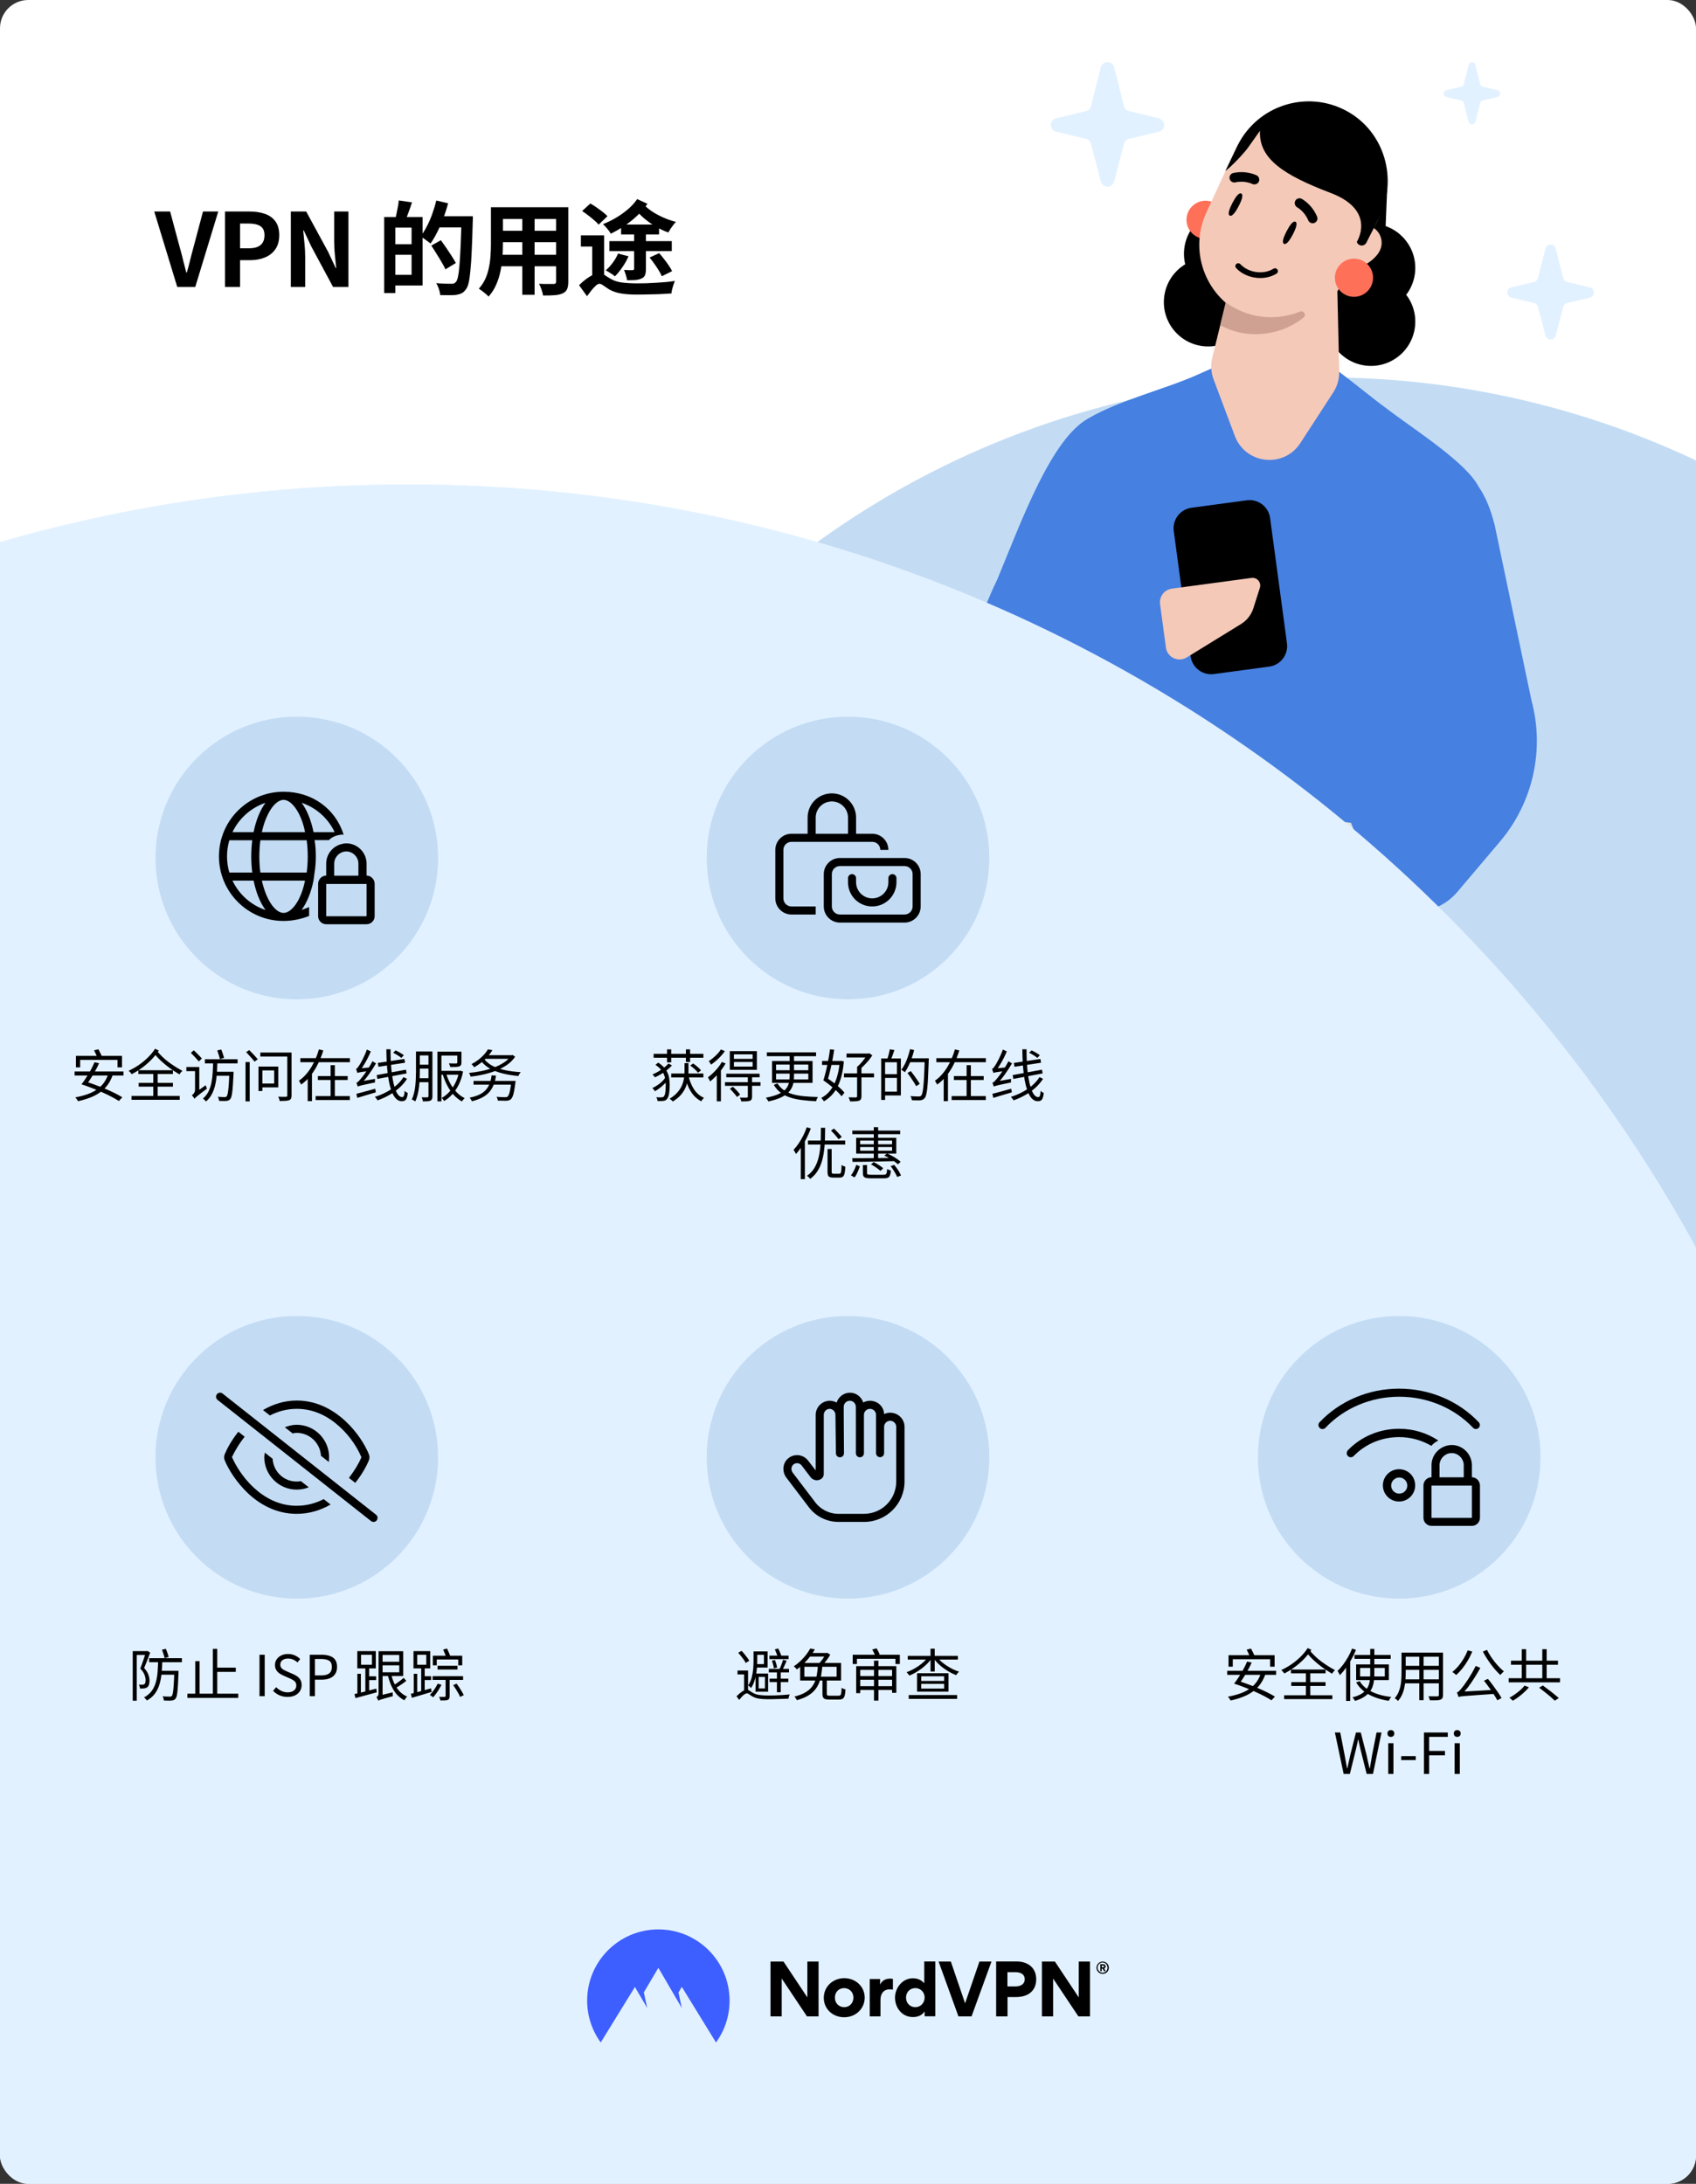 <svg width="1200" height="1545" viewBox="0 0 1200 1545" fill="none" xmlns="http://www.w3.org/2000/svg">
<rect x="0" y="0" width="1200" height="1545" fill="#333333" stroke="none"/>
<g clip-path="url(#clip0_1921_87)">
<rect width="1200" height="1545" rx="20" fill="white"/>
<path d="M125.412 203L109.14 149.648H120.372L127.356 175.64C128.22 178.568 128.964 181.424 129.588 184.208C130.26 186.944 131.004 189.824 131.82 192.848H132.18C133.044 189.824 133.812 186.944 134.484 184.208C135.156 181.424 135.9 178.568 136.716 175.64L143.628 149.648H154.428L138.156 203H125.412ZM159.19 203V149.648H176.686C180.622 149.648 184.15 150.176 187.27 151.232C190.438 152.288 192.934 154.04 194.758 156.488C196.63 158.888 197.566 162.2 197.566 166.424C197.566 170.456 196.63 173.792 194.758 176.432C192.934 179.024 190.462 180.944 187.342 182.192C184.27 183.44 180.814 184.064 176.974 184.064H169.846V203H159.19ZM169.846 175.64H176.254C179.902 175.64 182.614 174.872 184.39 173.336C186.214 171.8 187.126 169.496 187.126 166.424C187.126 163.352 186.166 161.216 184.246 160.016C182.374 158.768 179.59 158.144 175.894 158.144H169.846V175.64ZM205.774 203V149.648H216.646L232.126 178.088L237.526 189.608H237.886C237.598 186.824 237.286 183.776 236.95 180.464C236.614 177.152 236.446 173.984 236.446 170.96V149.648H246.526V203H235.654L220.318 174.488L214.918 163.04H214.558C214.798 165.92 215.086 168.968 215.422 172.184C215.758 175.4 215.926 178.544 215.926 181.616V203H205.774ZM276.88 153.536H298.984V201.992H276.88V194.432H291.208V161.024H276.88V153.536ZM271.84 153.536H279.688V207.32H271.84V153.536ZM276.592 172.76H294.952V180.248H276.592V172.76ZM282.136 141.8L291.496 143.168C290.728 145.616 289.888 148.04 288.976 150.44C288.112 152.84 287.32 154.88 286.6 156.56L279.688 154.976C280.024 153.728 280.336 152.336 280.624 150.8C280.96 149.264 281.272 147.704 281.56 146.12C281.848 144.536 282.04 143.096 282.136 141.8ZM308.488 152.96H329.584V160.88H308.488V152.96ZM326.56 152.96H334.552C334.552 152.96 334.552 153.224 334.552 153.752C334.552 154.232 334.552 154.784 334.552 155.408C334.552 156.032 334.528 156.512 334.48 156.848C334.288 164.96 334.048 171.848 333.76 177.512C333.52 183.128 333.208 187.784 332.824 191.48C332.488 195.128 332.08 197.984 331.6 200.048C331.12 202.112 330.496 203.624 329.728 204.584C328.768 205.976 327.736 206.936 326.632 207.464C325.528 207.992 324.256 208.376 322.816 208.616C321.424 208.808 319.696 208.88 317.632 208.832C315.616 208.832 313.552 208.808 311.44 208.76C311.392 207.56 311.104 206.144 310.576 204.512C310.048 202.928 309.4 201.536 308.632 200.336C310.936 200.528 313.072 200.648 315.04 200.696C317.056 200.744 318.52 200.768 319.432 200.768C320.152 200.768 320.728 200.696 321.16 200.552C321.64 200.36 322.096 200.024 322.528 199.544C323.152 198.92 323.656 197.648 324.04 195.728C324.472 193.76 324.832 191 325.12 187.448C325.408 183.896 325.672 179.408 325.912 173.984C326.152 168.56 326.368 162.104 326.56 154.616V152.96ZM308.704 141.872L317.056 143.816C316.144 147.32 315.016 150.824 313.672 154.328C312.376 157.832 310.936 161.144 309.352 164.264C307.816 167.336 306.232 170.024 304.6 172.328C304.12 171.848 303.424 171.296 302.512 170.672C301.648 170 300.76 169.352 299.848 168.728C298.984 168.104 298.216 167.624 297.544 167.288C299.128 165.224 300.616 162.848 302.008 160.16C303.448 157.424 304.72 154.496 305.824 151.376C306.976 148.208 307.936 145.04 308.704 141.872ZM305.176 173.768L311.944 169.952C313.144 171.584 314.416 173.384 315.76 175.352C317.104 177.32 318.376 179.24 319.576 181.112C320.776 182.984 321.76 184.64 322.528 186.08L315.184 190.544C314.512 189.056 313.6 187.352 312.448 185.432C311.344 183.512 310.144 181.544 308.848 179.528C307.6 177.464 306.376 175.544 305.176 173.768ZM352.336 146.624H396.472V154.904H352.336V146.624ZM352.336 163.256H396.616V171.32H352.336V163.256ZM352.192 180.248H396.904V188.384H352.192V180.248ZM347.368 146.624H355.864V172.544C355.864 175.376 355.744 178.472 355.504 181.832C355.264 185.192 354.784 188.576 354.064 191.984C353.392 195.344 352.36 198.56 350.968 201.632C349.624 204.704 347.848 207.44 345.64 209.84C345.208 209.264 344.56 208.616 343.696 207.896C342.832 207.176 341.944 206.48 341.032 205.808C340.168 205.136 339.424 204.608 338.8 204.224C340.768 202.064 342.328 199.688 343.48 197.096C344.632 194.456 345.472 191.744 346 188.96C346.576 186.128 346.936 183.32 347.08 180.536C347.272 177.704 347.368 175.016 347.368 172.472V146.624ZM393.448 146.624H402.088V199.256C402.088 201.56 401.8 203.336 401.224 204.584C400.648 205.88 399.616 206.864 398.128 207.536C396.688 208.208 394.84 208.64 392.584 208.832C390.328 209.024 387.544 209.096 384.232 209.048C384.088 207.896 383.728 206.504 383.152 204.872C382.576 203.24 382 201.872 381.424 200.768C382.816 200.816 384.208 200.864 385.6 200.912C386.992 200.912 388.216 200.912 389.272 200.912C390.376 200.912 391.168 200.912 391.648 200.912C392.32 200.912 392.776 200.792 393.016 200.552C393.304 200.312 393.448 199.856 393.448 199.184V146.624ZM369.544 149.936H378.256V208.544H369.544V149.936ZM448.672 164.264H457.024V190.256C457.024 192.128 456.808 193.592 456.376 194.648C455.992 195.656 455.176 196.448 453.928 197.024C452.68 197.6 451.216 197.96 449.536 198.104C447.904 198.2 445.96 198.248 443.704 198.248C443.56 197.192 443.272 195.992 442.84 194.648C442.408 193.256 441.976 192.032 441.544 190.976C442.696 191.024 443.872 191.072 445.072 191.12C446.32 191.12 447.136 191.12 447.52 191.12C448.288 191.12 448.672 190.784 448.672 190.112V164.264ZM437.296 179.384L444.712 181.328C443.56 183.968 442.096 186.56 440.32 189.104C438.592 191.648 436.84 193.784 435.064 195.512C434.584 195.032 433.936 194.528 433.12 194C432.352 193.472 431.56 192.968 430.744 192.488C429.928 191.96 429.208 191.552 428.584 191.264C430.36 189.776 432.016 187.976 433.552 185.864C435.136 183.752 436.384 181.592 437.296 179.384ZM459.616 182.192L466.384 179.096C467.536 180.344 468.688 181.736 469.84 183.272C471.04 184.76 472.144 186.272 473.152 187.808C474.208 189.296 475 190.64 475.528 191.84L468.256 195.44C467.776 194.192 467.056 192.824 466.096 191.336C465.184 189.8 464.152 188.24 463 186.656C461.848 185.024 460.72 183.536 459.616 182.192ZM439.456 158.864H466.312V165.848H439.456V158.864ZM431.176 170.6H475.312V177.656H431.176V170.6ZM427.432 166.496V196.448H419.008V174.416H411.016V166.496H427.432ZM411.88 149.288L417.712 143.96C419.152 144.776 420.616 145.712 422.104 146.768C423.64 147.824 425.08 148.88 426.424 149.936C427.816 150.992 428.944 152 429.808 152.96L423.544 158.936C422.824 157.976 421.792 156.944 420.448 155.84C419.152 154.688 417.736 153.536 416.2 152.384C414.712 151.232 413.272 150.2 411.88 149.288ZM424.264 193.208C425.416 193.208 426.52 193.616 427.576 194.432C428.68 195.2 430.168 196.136 432.04 197.24C434.392 198.632 437.152 199.52 440.32 199.904C443.488 200.288 446.992 200.48 450.832 200.48C452.704 200.48 454.768 200.456 457.024 200.408C459.328 200.312 461.704 200.192 464.152 200.048C466.6 199.904 468.976 199.736 471.28 199.544C473.584 199.304 475.648 199.04 477.472 198.752C477.184 199.52 476.848 200.456 476.464 201.56C476.128 202.616 475.816 203.696 475.528 204.8C475.288 205.904 475.144 206.84 475.096 207.608C473.752 207.704 472.072 207.8 470.056 207.896C468.088 208.04 465.952 208.136 463.648 208.184C461.344 208.232 459.064 208.28 456.808 208.328C454.552 208.376 452.464 208.4 450.544 208.4C446.176 208.4 442.432 208.136 439.312 207.608C436.192 207.08 433.408 206.12 430.96 204.728C429.52 203.816 428.2 202.928 427 202.064C425.848 201.2 424.888 200.768 424.12 200.768C423.352 200.768 422.488 201.224 421.528 202.136C420.568 203 419.56 204.08 418.504 205.376C417.448 206.72 416.392 208.112 415.336 209.552L409.72 201.776C412.216 199.28 414.76 197.24 417.352 195.656C419.992 194.024 422.296 193.208 424.264 193.208ZM454.936 144.176C456.568 145.952 458.632 147.704 461.128 149.432C463.672 151.112 466.408 152.6 469.336 153.896C472.312 155.192 475.288 156.224 478.264 156.992C477.688 157.568 477.04 158.312 476.32 159.224C475.648 160.136 475 161.048 474.376 161.96C473.8 162.872 473.296 163.712 472.864 164.48C469.888 163.424 466.912 162.032 463.936 160.304C460.96 158.528 458.176 156.536 455.584 154.328C452.992 152.072 450.712 149.696 448.744 147.2L454.936 144.176ZM450.832 140.864L458.104 144.176C456.04 147.152 453.616 149.96 450.832 152.6C448.048 155.24 445.072 157.616 441.904 159.728C438.736 161.84 435.496 163.712 432.184 165.344C431.608 164.288 430.792 163.136 429.736 161.888C428.68 160.592 427.648 159.488 426.64 158.576C429.712 157.376 432.76 155.888 435.784 154.112C438.856 152.288 441.688 150.272 444.28 148.064C446.92 145.808 449.104 143.408 450.832 140.864Z" fill="black"/>
<circle cx="938" cy="880.5" r="613.5" fill="#C3DCF4"/>
<circle cx="31.338" cy="31.338" r="31.338" transform="matrix(-0.994 -0.109 -0.109 0.994 1004.61 199.806)" fill="black"/>
<circle cx="31.338" cy="31.338" r="31.338" transform="matrix(-0.994 -0.109 -0.109 0.994 1004.61 161.806)" fill="black"/>
<circle cx="31.338" cy="31.338" r="31.338" transform="matrix(-0.994 -0.109 -0.109 0.994 903.612 151.806)" fill="black"/>
<g clip-path="url(#clip1_1921_87)">
<circle cx="853" cy="155.5" r="13.5" fill="#FF7059"/>
<path d="M767.491 561.519C758.18 646.747 757.29 742.685 759.972 830.683C795.848 821.527 830.082 807.813 861.93 790.12C870.513 785.367 878.914 780.311 887.128 774.987L901.727 576.184L767.491 561.519Z" fill="#E3E3E3"/>
<path d="M832.289 568.598L861.931 790.12C870.514 785.367 878.914 780.311 887.128 774.987C921.965 752.411 953.447 724.856 980.481 693.215L979.582 638.413L978.675 584.589L832.289 568.598Z" fill="#E3E3E3"/>
<path d="M955.851 582.096L978.098 637.405C983.836 641.533 990.322 643.984 996.897 644.702C1009.51 646.079 1022.47 641.307 1031.17 630.974L1061.42 595.254C1084.72 567.653 1093.01 530.347 1083.58 495.453L1057.46 371.058C1054.45 359.895 1050.8 348.844 1041.21 337.842L1015.89 503.306C1015.54 517.802 955.868 582.098 955.868 582.098L955.851 582.096Z" fill="#4680E1"/>
<path d="M944.074 619.585L959.239 680.342C960.487 685.324 967.723 684.853 968.283 679.721L973.05 636.09L944.074 619.585Z" fill="#BCBCBC"/>
<path d="M941.445 609.027L955.22 664.274L978.099 637.405L962.465 598.564L941.445 609.027Z" fill="#F4C9B8"/>
<path fill-rule="evenodd" clip-rule="evenodd" d="M1000.56 586.981L767.49 561.52L750.127 559.623L750.094 559.619L743.666 558.917L743.697 558.937C686.555 552.861 661.883 495.595 692.021 441.462C696.766 430.469 699.617 422.309 705.653 409.87C723.243 367.355 743.921 310.157 770.377 295.819C792.272 283.089 824.187 275.355 846.812 265.313C856.756 260.899 867.176 256.274 878.429 251.024C884.405 248.846 889.431 246.545 893.793 244.548C904.844 239.489 911.631 236.381 918.803 242.161C931.433 250.24 956.329 269.808 965.482 277.003C966.939 278.148 967.997 278.98 968.543 279.402C973.152 283.161 978.896 287.424 985.107 292.033C1003.9 305.981 1036.78 327.378 1045.59 343.306L1027.97 562.997C1027.62 577.492 1014.94 588.552 1000.56 586.981Z" fill="#4680E1"/>
<path d="M743.65 558.915C761.457 560.86 793.771 543.003 811.088 532.418C815.869 529.506 821.92 533.352 821.311 538.927L818.237 567.063L743.65 558.915Z" fill="black"/>
<circle cx="31.338" cy="31.338" r="31.338" transform="matrix(-0.994 -0.109 -0.109 0.994 889.389 186.034)" fill="black"/>
<path d="M858.661 268.41L873.729 308.483C881.281 328.505 908.355 331.429 920.016 313.539L943.331 277.659C946.217 273.263 947.676 268.113 947.555 262.84L945.276 163.255L881.462 156.283L867.33 213.956L863.351 230.18L857.752 253.029C856.483 258.117 856.825 263.497 858.661 268.41Z" fill="#F4C9B8"/>
<path d="M979.541 180.949L981.546 132.222L946.329 196.402L947.458 216.436L984.605 210.538C976.93 197.256 979.153 184.502 979.541 180.949Z" fill="black"/>
<path d="M953.848 166.049C956.997 159.856 964.549 157.396 970.724 160.559C976.901 163.706 979.376 171.277 976.211 177.468C973.062 183.662 962.881 191.194 956.704 188.047C950.527 184.9 950.683 172.241 953.846 166.066L953.848 166.049Z" fill="#F4C9B8"/>
<path d="M878.23 221.568C904.21 234.809 936.005 225.192 950.315 199.76L972.97 159.444C988.574 131.582 977.938 96.356 949.491 81.85C921.044 67.344 886.244 79.404 872.888 108.408L853.549 150.413C841.33 176.903 852.202 208.305 878.212 221.583L878.23 221.568Z" fill="#F4C9B8"/>
<path d="M863.352 230.18C865.69 231.249 869.903 233.235 873.229 234.229C880.864 236.49 889.096 237.074 897.445 235.68C906.873 234.121 915.31 230.248 922.305 224.691C924.537 222.943 922.439 219.363 919.8 220.435C916.138 221.91 912.317 223.019 908.262 223.687C893.291 226.167 878.699 222.283 867.331 213.956L863.352 230.18Z" fill="#CEA193"/>
<path d="M867 121C872.306 116.919 880.5 108 883 104.5C885.5 101 891.5 92.5 891.5 92.5C890.5 112.5 908.651 124 941.5 136.5C974.349 149 959.995 171.134 959.995 171.134C960.292 172.063 960.968 172.866 961.815 173.307C963.639 174.237 965.825 173.513 966.752 171.706L975.536 154.481C989.494 127.103 979.743 93.036 952.666 78.447C938.565 70.834 922.722 69.9 908.651 74.468C894.96 78.896 882.985 88.572 875.916 102.401L875.884 102.397L867 121Z" fill="black"/>
<path d="M876.394 145.877C874.15 150.187 871.786 153.394 870.132 152.532C868.477 151.671 869.749 147.896 871.993 143.585C874.237 139.275 876.601 136.069 878.256 136.93C879.91 137.792 878.639 141.567 876.394 145.877Z" fill="black"/>
<path d="M914.746 165.846C912.501 170.156 910.137 173.362 908.483 172.501C906.829 171.639 908.1 167.864 910.344 163.554C912.589 159.244 914.953 156.037 916.607 156.899C918.261 157.76 916.99 161.535 914.746 165.846Z" fill="black"/>
<path d="M888.176 130.424C889.207 130.237 890.131 129.6 890.632 128.612C891.462 126.967 890.828 124.927 889.168 124.076C888.845 123.91 881.816 120.366 872.606 122.395C870.768 122.792 869.628 124.579 870.014 126.437C870.417 128.264 872.225 129.416 874.062 129.018C880.801 127.517 885.992 130.116 886.058 130.149C886.725 130.483 887.481 130.522 888.176 130.424Z" fill="black"/>
<path d="M916.38 145.108C915.942 144.157 915.935 143.035 916.457 142.058C917.328 140.434 919.363 139.784 921.013 140.656C921.334 140.826 928.268 144.553 931.886 153.261C932.614 154.995 931.805 156.954 930.061 157.702C928.333 158.42 926.353 157.6 925.625 155.866C922.991 149.484 917.885 146.722 917.82 146.687C917.164 146.332 916.699 145.735 916.38 145.108Z" fill="black"/>
<path d="M877.6 186.867C876.714 186.055 875.493 186.059 874.715 186.786C873.898 187.54 873.856 188.846 874.617 189.655C874.972 190.028 875.343 190.399 875.721 190.746C883.004 197.421 895.069 198.654 903.219 193.577C903.677 193.285 903.996 192.834 904.121 192.3C904.246 191.766 904.157 191.225 903.864 190.751C903.774 190.59 903.653 190.463 903.507 190.329C902.827 189.706 901.816 189.618 901.037 190.106C894.375 194.268 884.473 193.23 878.463 187.721C878.162 187.445 877.852 187.162 877.59 186.843L877.575 186.86L877.6 186.867Z" fill="black"/>
<circle cx="958" cy="196.5" r="13.5" fill="#FF7059"/>
<path d="M778.849 47.692C780.096 42.769 787.094 42.769 788.341 47.692L795.293 75.1C795.74 76.868 797.136 78.236 798.904 78.655L819.946 83.671C824.962 84.872 824.962 92.001 819.946 93.201L798.885 98.227C797.126 98.645 795.74 100.004 795.284 101.754L788.341 128.343C787.066 133.219 780.142 133.219 778.867 128.343L771.924 101.754C771.468 100.004 770.082 98.645 768.323 98.227L747.262 93.201C742.246 92.001 742.246 84.872 747.262 83.671L768.304 78.655C770.072 78.236 771.468 76.859 771.915 75.1L778.867 47.692H778.849Z" fill="#E2F1FF"/>
<path d="M1039.13 45.846C1039.75 43.385 1043.24 43.385 1043.86 45.846L1047.33 59.55C1047.55 60.434 1048.25 61.118 1049.13 61.328L1059.62 63.836C1062.13 64.436 1062.13 68 1059.62 68.601L1049.12 71.113C1048.24 71.323 1047.55 72.002 1047.32 72.877L1043.86 86.171C1043.23 88.61 1039.77 88.61 1039.14 86.171L1035.68 72.877C1035.45 72.002 1034.76 71.323 1033.88 71.113L1023.38 68.601C1020.87 68 1020.87 64.436 1023.38 63.836L1033.87 61.328C1034.75 61.118 1035.45 60.429 1035.67 59.55L1039.14 45.846H1039.13Z" fill="#E2F1FF"/>
</g>
<path d="M1093.5 175.82C1094.45 172.06 1099.8 172.06 1100.75 175.82L1106.06 196.754C1106.4 198.104 1107.47 199.149 1108.82 199.469L1124.89 203.3C1128.72 204.217 1128.72 209.662 1124.89 210.579L1108.8 214.417C1107.46 214.737 1106.4 215.775 1106.05 217.111L1100.75 237.419C1099.78 241.144 1094.49 241.144 1093.51 237.419L1088.21 217.111C1087.86 215.775 1086.8 214.737 1085.46 214.417L1069.37 210.579C1065.54 209.662 1065.54 204.217 1069.37 203.3L1085.44 199.469C1086.8 199.149 1087.86 198.097 1088.2 196.754L1093.51 175.82H1093.5Z" fill="#E2F1FF"/>
<path d="M843.055 359.22L882.193 353.953C890.196 352.876 897.578 358.476 898.66 366.514L910.586 455.145C911.663 463.148 906.028 470.535 898.025 471.612L858.887 476.878C850.884 477.955 843.497 472.32 842.42 464.317L830.494 375.687C829.412 367.649 835.052 360.296 843.055 359.22Z" fill="black"/>
<path d="M829.135 416.449L885.508 408.863C889.474 408.329 892.607 412.089 891.419 415.876L886.834 430.27C885.356 434.953 882.232 438.965 878.022 441.533L839.654 465.136C838.533 465.841 837.218 466.286 835.866 466.468C830.548 467.183 825.648 463.429 824.934 458.129L820.799 427.398C820.084 422.08 823.838 417.179 829.138 416.466L829.135 416.449Z" fill="#F4C9B8"/>
<path d="M286.521 2419.15C-286.655 2417.69 -750.117 1951.7 -748.652 1378.35C-747.186 804.991 -281.347 341.382 291.828 342.847C865.005 344.312 1328.47 810.296 1327 1383.65C1325.54 1957.01 859.698 2420.62 286.521 2419.15Z" fill="#E2F1FF" stroke="#E2F1FF" stroke-width="0.389"/>
<circle cx="210" cy="607" r="100" fill="#C3DCF4"/>
<path d="M259.372 619.48V610.945C259.372 603.23 252.979 596.659 245.086 596.659C243.622 596.659 242.229 596.945 240.836 597.373C238.836 597.98 237.015 599.052 235.515 600.409C232.622 603.016 230.8 606.802 230.8 610.873V619.445C227.658 619.445 225.086 622.159 225.086 625.302V648.159C225.086 651.302 227.658 653.873 230.8 653.873H259.372C262.515 653.873 265.086 651.302 265.086 648.159V625.302C265.086 622.159 262.515 619.445 259.372 619.445V619.48ZM236.479 610.945C236.479 608.266 237.8 605.838 239.8 604.23C241.229 603.088 243.05 602.373 244.979 602.373H245.015C249.729 602.373 253.586 606.373 253.586 610.945V619.516H236.443V610.945H236.479ZM259.372 648.23H230.8V625.373H259.372V648.23Z" fill="black"/>
<path d="M232.592 594.448C234.057 592.912 235.95 591.77 238.235 591.127C239.485 590.77 240.771 590.484 242.271 590.484C242.592 590.484 242.842 590.555 243.164 590.555C237.414 572.234 221.021 560.127 200.628 560.127C175.378 560.127 154.914 580.591 154.914 605.841C154.914 631.091 175.378 651.555 200.628 651.555C207.557 651.555 213.95 649.912 218.7 648.02V641.734C217.2 642.412 215.521 643.02 213.378 643.734C217.128 638.698 220.092 631.484 221.807 622.948L222.592 617.234C223.2 613.555 223.45 609.734 223.45 605.805C223.45 601.877 223.2 598.055 222.592 594.377H232.557L232.592 594.448ZM200.628 565.877C203.628 565.877 207.842 568.448 211.7 576.091C213.45 579.627 214.95 583.912 215.842 588.734H185.271C186.307 583.912 187.807 579.627 189.592 576.091C193.414 568.412 197.664 565.877 200.628 565.877ZM187.842 567.948C184.092 573.02 181.128 580.234 179.414 588.734H164.485C169.092 578.984 177.557 571.448 187.878 567.948H187.842ZM160.628 605.877C160.628 601.912 161.2 598.091 162.271 594.448H178.485C178.021 598.127 177.771 601.948 177.771 605.877C177.771 609.805 178.021 613.627 178.485 617.305H162.271C161.2 613.662 160.628 609.841 160.628 605.877ZM164.485 623.02H179.45C181.164 631.52 184.128 638.734 187.878 643.805C177.557 640.341 169.128 632.77 164.485 623.02ZM211.7 635.662C207.842 643.305 203.628 645.877 200.628 645.877C197.628 645.877 193.414 643.305 189.592 635.662C187.842 632.127 186.342 627.698 185.271 623.02H215.807C214.914 627.662 213.45 632.091 211.664 635.662H211.7ZM217.021 617.305H184.235C183.735 613.698 183.485 609.841 183.485 605.877C183.485 601.912 183.771 598.055 184.235 594.448H216.985C217.485 598.055 217.735 601.912 217.735 605.877C217.735 609.841 217.485 613.698 216.985 617.305H217.021ZM221.842 588.734C220.128 580.234 217.164 573.02 213.414 567.948C223.735 571.412 232.2 578.984 236.771 588.734H221.842Z" fill="black"/>
<path d="M53.72 747H86.32V755.12H83.16V749.84H56.72V755.12H53.72V747ZM76.72 759.44L79.92 760.16C78.64 763.893 76.853 767 74.56 769.48C72.267 771.96 69.493 773.96 66.24 775.48C63.013 776.973 59.333 778.173 55.2 779.08C55.093 778.84 54.92 778.547 54.68 778.2C54.467 777.853 54.227 777.507 53.96 777.16C53.72 776.84 53.493 776.573 53.28 776.36C57.413 775.613 61.04 774.573 64.16 773.24C67.307 771.88 69.92 770.08 72 767.84C74.107 765.6 75.68 762.8 76.72 759.44ZM52.76 758.04H87.4V760.88H52.76V758.04ZM66.56 743.08L69.64 742.32C70.12 743.173 70.6 744.12 71.08 745.16C71.587 746.173 71.973 747.013 72.24 747.68L69.08 748.6C68.813 747.907 68.44 747.04 67.96 746C67.48 744.933 67.013 743.96 66.56 743.08ZM57.68 767.12L59.88 764.96C62.12 765.653 64.48 766.453 66.96 767.36C69.467 768.267 71.933 769.227 74.36 770.24C76.787 771.253 79.04 772.28 81.12 773.32C83.227 774.36 85.04 775.36 86.56 776.32L84.08 778.92C82.667 777.987 80.933 776.987 78.88 775.92C76.853 774.853 74.627 773.787 72.2 772.72C69.8 771.627 67.347 770.613 64.84 769.68C62.36 768.72 59.973 767.867 57.68 767.12ZM57.68 767.08C58.48 766.093 59.293 764.973 60.12 763.72C60.973 762.467 61.813 761.147 62.64 759.76C63.493 758.347 64.28 756.933 65 755.52C65.72 754.107 66.333 752.773 66.84 751.52L70.08 752.16C69.547 753.467 68.907 754.813 68.16 756.2C67.44 757.587 66.68 758.96 65.88 760.32C65.08 761.653 64.28 762.92 63.48 764.12C62.707 765.32 61.987 766.373 61.32 767.28L57.68 767.08ZM98.12 766.08H122.36V768.76H98.12V766.08ZM97.88 757.16H122.36V759.84H97.88V757.16ZM93.04 775.36H127.16V778.08H93.04V775.36ZM108.44 758.28H111.56V776.88H108.44V758.28ZM109.72 741.96L112.36 743.2C110.867 745.467 109.093 747.653 107.04 749.76C105.013 751.84 102.813 753.747 100.44 755.48C98.067 757.213 95.64 758.707 93.16 759.96C92.92 759.56 92.6 759.133 92.2 758.68C91.8 758.227 91.413 757.84 91.04 757.52C93.493 756.4 95.893 755.04 98.24 753.44C100.587 751.813 102.747 750.027 104.72 748.08C106.72 746.107 108.387 744.067 109.72 741.96ZM110.84 743.24C113.4 746.387 116.213 749.107 119.28 751.4C122.373 753.693 125.64 755.76 129.08 757.6C128.707 757.893 128.32 758.28 127.92 758.76C127.52 759.24 127.213 759.693 127 760.12C124.68 758.733 122.44 757.28 120.28 755.76C118.147 754.213 116.093 752.533 114.12 750.72C112.147 748.88 110.227 746.813 108.36 744.52L110.84 743.24ZM144.96 749.4H168.12V752.32H144.96V749.4ZM152.44 758.24H163.24V761.04H152.44V758.24ZM162.28 758.24H165.24C165.24 758.24 165.24 758.32 165.24 758.48C165.24 758.64 165.24 758.84 165.24 759.08C165.24 759.293 165.24 759.467 165.24 759.6C165.08 762.64 164.933 765.227 164.8 767.36C164.667 769.467 164.507 771.213 164.32 772.6C164.16 773.96 163.96 775.04 163.72 775.84C163.507 776.613 163.253 777.173 162.96 777.52C162.587 777.973 162.187 778.293 161.76 778.48C161.333 778.667 160.813 778.787 160.2 778.84C159.64 778.92 158.893 778.947 157.96 778.92C157.027 778.92 156.04 778.893 155 778.84C154.973 778.387 154.88 777.88 154.72 777.32C154.56 776.787 154.36 776.333 154.12 775.96C155.187 776.04 156.16 776.093 157.04 776.12C157.92 776.147 158.547 776.16 158.92 776.16C159.267 776.16 159.547 776.12 159.76 776.04C160 775.987 160.2 775.853 160.36 775.64C160.68 775.32 160.947 774.573 161.16 773.4C161.4 772.227 161.613 770.467 161.8 768.12C161.987 765.747 162.147 762.64 162.28 758.8V758.24ZM150.8 751H153.8C153.747 753.853 153.627 756.653 153.44 759.4C153.253 762.12 152.893 764.707 152.36 767.16C151.827 769.613 151.027 771.88 149.96 773.96C148.92 776.013 147.507 777.787 145.72 779.28C145.48 778.933 145.147 778.547 144.72 778.12C144.293 777.72 143.907 777.413 143.56 777.2C145.213 775.84 146.52 774.213 147.48 772.32C148.44 770.4 149.147 768.293 149.6 766C150.053 763.707 150.347 761.293 150.48 758.76C150.64 756.2 150.747 753.613 150.8 751ZM153.72 743.16L156.52 742.48C156.92 743.413 157.307 744.453 157.68 745.6C158.08 746.72 158.373 747.653 158.56 748.4L155.6 749.32C155.44 748.547 155.173 747.573 154.8 746.4C154.427 745.227 154.067 744.147 153.72 743.16ZM135.04 744.88L137.12 743.04C137.76 743.627 138.44 744.28 139.16 745C139.88 745.72 140.56 746.413 141.2 747.08C141.867 747.747 142.413 748.333 142.84 748.84L140.68 750.96C140.253 750.427 139.72 749.813 139.08 749.12C138.44 748.4 137.76 747.667 137.04 746.92C136.347 746.173 135.68 745.493 135.04 744.88ZM137.64 777.4L137.04 774.52L137.88 773.24L145.52 767.76C145.627 768.16 145.773 768.6 145.96 769.08C146.147 769.533 146.307 769.893 146.44 770.16C144.627 771.52 143.173 772.627 142.08 773.48C140.987 774.333 140.133 775.013 139.52 775.52C138.933 776 138.507 776.373 138.24 776.64C137.973 776.933 137.773 777.187 137.64 777.4ZM131.84 754.88H140V757.8H131.84V754.88ZM137.64 777.4C137.533 777.16 137.36 776.88 137.12 776.56C136.907 776.24 136.667 775.933 136.4 775.64C136.16 775.32 135.947 775.067 135.76 774.88C136.027 774.693 136.333 774.427 136.68 774.08C137.027 773.707 137.333 773.267 137.6 772.76C137.867 772.253 138 771.707 138 771.12V754.88H141V773.68C141 773.68 140.88 773.773 140.64 773.96C140.427 774.12 140.147 774.347 139.8 774.64C139.48 774.933 139.147 775.253 138.8 775.6C138.48 775.92 138.2 776.24 137.96 776.56C137.747 776.88 137.64 777.16 137.64 777.4ZM173.72 751.4H176.68V779.2H173.72V751.4ZM174.16 744.36L176.32 742.92C176.987 743.56 177.707 744.28 178.48 745.08C179.253 745.88 179.987 746.667 180.68 747.44C181.373 748.187 181.947 748.84 182.4 749.4L180.12 751.08C179.693 750.493 179.133 749.813 178.44 749.04C177.773 748.267 177.053 747.467 176.28 746.64C175.533 745.813 174.827 745.053 174.16 744.36ZM184.2 744.64H205.32V747.48H184.2V744.64ZM203.28 744.64H206.28V775C206.28 775.987 206.147 776.72 205.88 777.2C205.64 777.707 205.213 778.093 204.6 778.36C203.933 778.6 203.053 778.747 201.96 778.8C200.867 778.88 199.507 778.92 197.88 778.92C197.827 778.467 197.693 777.947 197.48 777.36C197.293 776.773 197.093 776.28 196.88 775.88C197.68 775.907 198.453 775.933 199.2 775.96C199.947 775.96 200.6 775.96 201.16 775.96C201.747 775.933 202.147 775.92 202.36 775.92C202.707 775.92 202.947 775.853 203.08 775.72C203.213 775.587 203.28 775.347 203.28 775V744.64ZM184.4 754.56H196.92V769.28H184.4V766.56H194V757.28H184.4V754.56ZM182.88 754.56H185.64V771.88H182.88V754.56ZM212.52 748.6H247.56V751.48H212.52V748.6ZM224.92 761.28H246V764.08H224.92V761.28ZM223.32 775.44H247.52V778.24H223.32V775.44ZM233.92 753.56H236.92V776.96H233.92V753.56ZM225.64 742.4L228.76 743.16C227.827 746.2 226.64 749.213 225.2 752.2C223.787 755.187 222.08 757.987 220.08 760.6C218.08 763.187 215.747 765.427 213.08 767.32C212.973 767.053 212.827 766.76 212.64 766.44C212.453 766.093 212.253 765.76 212.04 765.44C211.853 765.093 211.68 764.8 211.52 764.56C213.333 763.307 214.973 761.84 216.44 760.16C217.933 758.453 219.267 756.627 220.44 754.68C221.613 752.707 222.627 750.68 223.48 748.6C224.36 746.52 225.08 744.453 225.64 742.4ZM217.72 758.88H220.72V779.04H217.72V758.88ZM253.12 768.72C253.093 768.507 253.013 768.24 252.88 767.92C252.773 767.573 252.653 767.227 252.52 766.88C252.413 766.507 252.293 766.2 252.16 765.96C252.613 765.88 253.08 765.613 253.56 765.16C254.04 764.68 254.587 764.067 255.2 763.32C255.52 762.947 256 762.347 256.64 761.52C257.307 760.693 258.027 759.707 258.8 758.56C259.6 757.413 260.413 756.173 261.24 754.84C262.067 753.507 262.827 752.16 263.52 750.8L266.04 752.32C264.467 755.04 262.733 757.707 260.84 760.32C258.973 762.907 257.093 765.173 255.2 767.12V767.2C255.2 767.2 255.093 767.253 254.88 767.36C254.667 767.44 254.427 767.56 254.16 767.72C253.893 767.88 253.653 768.053 253.44 768.24C253.227 768.4 253.12 768.56 253.12 768.72ZM253.12 768.72L253 766.28L254.44 765.24L265.36 763.28C265.307 763.68 265.28 764.133 265.28 764.64C265.307 765.12 265.333 765.507 265.36 765.8C262.853 766.307 260.827 766.733 259.28 767.08C257.76 767.4 256.587 767.667 255.76 767.88C254.96 768.067 254.373 768.227 254 768.36C253.627 768.467 253.333 768.587 253.12 768.72ZM252.88 759.08C252.827 758.867 252.733 758.587 252.6 758.24C252.493 757.893 252.373 757.533 252.24 757.16C252.133 756.787 252.013 756.48 251.88 756.24C252.253 756.16 252.613 755.893 252.96 755.44C253.333 754.987 253.733 754.427 254.16 753.76C254.373 753.44 254.693 752.907 255.12 752.16C255.573 751.387 256.067 750.48 256.6 749.44C257.133 748.4 257.653 747.293 258.16 746.12C258.693 744.92 259.16 743.72 259.56 742.52L262.36 743.84C261.693 745.467 260.933 747.107 260.08 748.76C259.253 750.387 258.373 751.947 257.44 753.44C256.533 754.933 255.613 756.267 254.68 757.44V757.52C254.68 757.52 254.587 757.573 254.4 757.68C254.24 757.787 254.027 757.92 253.76 758.08C253.52 758.24 253.307 758.413 253.12 758.6C252.96 758.76 252.88 758.92 252.88 759.08ZM252.88 759.08L252.8 756.84L254.24 755.92L261.72 755.16C261.64 755.56 261.573 756 261.52 756.48C261.493 756.96 261.48 757.347 261.48 757.64C259.773 757.853 258.387 758.04 257.32 758.2C256.28 758.333 255.467 758.453 254.88 758.56C254.293 758.667 253.853 758.76 253.56 758.84C253.267 758.92 253.04 759 252.88 759.08ZM252.16 773.84C253.28 773.547 254.56 773.213 256 772.84C257.44 772.467 258.96 772.053 260.56 771.6C262.187 771.147 263.827 770.693 265.48 770.24L265.92 772.8C263.6 773.493 261.293 774.173 259 774.84C256.707 775.507 254.64 776.133 252.8 776.72L252.16 773.84ZM267.32 752L286.12 749.2L286.6 751.84L267.8 754.72L267.32 752ZM266.52 760.6L287.24 756.76L287.72 759.4L267 763.32L266.52 760.6ZM273.36 742.32H276.32C276.32 745.467 276.387 748.48 276.52 751.36C276.68 754.24 276.92 756.947 277.24 759.48C277.587 761.987 277.987 764.267 278.44 766.32C278.92 768.347 279.467 770.107 280.08 771.6C280.693 773.067 281.373 774.2 282.12 775C282.893 775.773 283.72 776.16 284.6 776.16C284.947 776.16 285.227 776.04 285.44 775.8C285.68 775.533 285.867 775.08 286 774.44C286.133 773.773 286.227 772.853 286.28 771.68C286.573 772.027 286.933 772.347 287.36 772.64C287.787 772.907 288.173 773.12 288.52 773.28C288.36 774.773 288.12 775.933 287.8 776.76C287.48 777.613 287.04 778.213 286.48 778.56C285.92 778.907 285.187 779.08 284.28 779.08C282.947 779.08 281.747 778.627 280.68 777.72C279.64 776.84 278.72 775.573 277.92 773.92C277.12 772.24 276.427 770.28 275.84 768.04C275.28 765.773 274.813 763.267 274.44 760.52C274.093 757.773 273.827 754.867 273.64 751.8C273.48 748.733 273.387 745.573 273.36 742.32ZM278.16 744.8L279.92 743.12C280.587 743.413 281.28 743.76 282 744.16C282.747 744.56 283.44 744.973 284.08 745.4C284.747 745.8 285.293 746.187 285.72 746.56L283.96 748.44C283.32 747.853 282.44 747.227 281.32 746.56C280.227 745.867 279.173 745.28 278.16 744.8ZM285.48 762.04L288 763.24C286.533 765.533 284.72 767.653 282.56 769.6C280.427 771.52 278.04 773.227 275.4 774.72C272.787 776.213 270.027 777.467 267.12 778.48C266.933 778.107 266.653 777.68 266.28 777.2C265.933 776.747 265.587 776.347 265.24 776C268.093 775.12 270.8 774 273.36 772.64C275.947 771.28 278.28 769.707 280.36 767.92C282.44 766.107 284.147 764.147 285.48 762.04ZM295.52 743.88H304.84V746.68H295.52V743.88ZM295.52 753.24H304.92V756.04H295.52V753.24ZM311.12 757.6H325.68V760.36H311.12V757.6ZM295.44 762.8H304.84V765.64H295.44V762.8ZM294.32 743.88H297.04V758.24C297.04 759.813 297 761.507 296.92 763.32C296.84 765.133 296.693 766.987 296.48 768.88C296.267 770.747 295.947 772.573 295.52 774.36C295.093 776.147 294.52 777.773 293.8 779.24C293.64 779.08 293.413 778.907 293.12 778.72C292.827 778.533 292.52 778.36 292.2 778.2C291.88 778.04 291.6 777.92 291.36 777.84C292.053 776.427 292.587 774.893 292.96 773.24C293.36 771.587 293.653 769.893 293.84 768.16C294.027 766.4 294.147 764.68 294.2 763C294.28 761.293 294.32 759.707 294.32 758.24V743.88ZM303.16 743.88H305.96V775.6C305.96 776.4 305.853 777.04 305.64 777.52C305.427 778.027 305.067 778.4 304.56 778.64C304.053 778.907 303.373 779.067 302.52 779.12C301.667 779.173 300.56 779.2 299.2 779.2C299.173 778.96 299.12 778.653 299.04 778.28C298.96 777.933 298.853 777.587 298.72 777.24C298.613 776.893 298.493 776.587 298.36 776.32C299.293 776.347 300.133 776.36 300.88 776.36C301.627 776.36 302.133 776.347 302.4 776.32C302.667 776.32 302.853 776.267 302.96 776.16C303.093 776.053 303.16 775.853 303.16 775.56V743.88ZM323.56 744H326.48V751.76C326.48 752.48 326.373 753.053 326.16 753.48C325.947 753.907 325.52 754.24 324.88 754.48C324.267 754.667 323.44 754.787 322.4 754.84C321.36 754.867 320.08 754.88 318.56 754.88C318.507 754.453 318.373 754.013 318.16 753.56C317.973 753.08 317.787 752.667 317.6 752.32C318.427 752.32 319.187 752.333 319.88 752.36C320.6 752.387 321.213 752.4 321.72 752.4C322.227 752.373 322.587 752.36 322.8 752.36C323.12 752.333 323.32 752.28 323.4 752.2C323.507 752.12 323.56 751.96 323.56 751.72V744ZM324.84 757.6H325.36L325.88 757.48L327.64 758.12C326.973 761.533 325.973 764.587 324.64 767.28C323.333 769.947 321.787 772.253 320 774.2C318.24 776.147 316.32 777.733 314.24 778.96C314.08 778.64 313.827 778.253 313.48 777.8C313.133 777.347 312.8 777 312.48 776.76C314.4 775.747 316.187 774.347 317.84 772.56C319.493 770.747 320.933 768.627 322.16 766.2C323.387 763.747 324.28 761.067 324.84 758.16V757.6ZM315.6 759.32C316.373 761.907 317.387 764.347 318.64 766.64C319.92 768.933 321.413 770.973 323.12 772.76C324.827 774.52 326.72 775.907 328.8 776.92C328.48 777.187 328.133 777.547 327.76 778C327.387 778.48 327.08 778.893 326.84 779.24C324.707 778.067 322.76 776.52 321 774.6C319.267 772.653 317.747 770.44 316.44 767.96C315.133 765.453 314.053 762.787 313.2 759.96L315.6 759.32ZM309.48 744H324.4V746.8H312.32V779.2H309.48V744ZM335.04 764.72H362.84V767.36H335.04V764.72ZM361.8 764.72H364.8C364.8 764.72 364.787 764.8 364.76 764.96C364.76 765.12 364.747 765.307 364.72 765.52C364.72 765.733 364.693 765.92 364.64 766.08C364.347 768.48 364.04 770.467 363.72 772.04C363.427 773.613 363.093 774.84 362.72 775.72C362.347 776.6 361.933 777.24 361.48 777.64C361.053 778.04 360.587 778.307 360.08 778.44C359.573 778.6 358.96 778.707 358.24 778.76C357.627 778.76 356.773 778.747 355.68 778.72C354.587 778.72 353.44 778.693 352.24 778.64C352.213 778.213 352.107 777.747 351.92 777.24C351.76 776.76 351.547 776.333 351.28 775.96C352.107 776.04 352.92 776.093 353.72 776.12C354.547 776.173 355.28 776.2 355.92 776.2C356.56 776.227 357.04 776.24 357.36 776.24C357.787 776.24 358.133 776.213 358.4 776.16C358.667 776.107 358.907 776 359.12 775.84C359.467 775.547 359.8 775 360.12 774.2C360.44 773.373 360.733 772.227 361 770.76C361.267 769.267 361.533 767.4 361.8 765.16V764.72ZM347.84 760.76L350.96 761C350.427 764.6 349.467 767.6 348.08 770C346.693 772.373 344.827 774.28 342.48 775.72C340.16 777.16 337.307 778.293 333.92 779.12C333.84 778.88 333.693 778.6 333.48 778.28C333.293 777.987 333.093 777.68 332.88 777.36C332.667 777.04 332.467 776.773 332.28 776.56C335.507 775.947 338.2 775.027 340.36 773.8C342.52 772.547 344.213 770.867 345.44 768.76C346.667 766.627 347.467 763.96 347.84 760.76ZM342.88 746.52H362.28V749.08H342.88V746.52ZM361.56 746.52H362.16L362.68 746.36L364.48 747.6C363.04 749.76 361.173 751.653 358.88 753.28C356.613 754.88 354.053 756.24 351.2 757.36C348.373 758.48 345.4 759.4 342.28 760.12C339.187 760.813 336.107 761.347 333.04 761.72C332.933 761.347 332.76 760.907 332.52 760.4C332.307 759.867 332.08 759.427 331.84 759.08C334.8 758.787 337.773 758.333 340.76 757.72C343.773 757.107 346.627 756.307 349.32 755.32C352.013 754.307 354.413 753.107 356.52 751.72C358.653 750.333 360.333 748.733 361.56 746.92V746.52ZM342.84 749.52C344.307 751.387 346.307 752.96 348.84 754.24C351.373 755.493 354.307 756.467 357.64 757.16C361 757.853 364.6 758.307 368.44 758.52C368.253 758.76 368.04 759.04 367.8 759.36C367.587 759.68 367.387 760 367.2 760.32C367.013 760.64 366.867 760.947 366.76 761.24C362.867 760.893 359.227 760.307 355.84 759.48C352.453 758.653 349.44 757.52 346.8 756.08C344.187 754.613 342.027 752.773 340.32 750.56L342.84 749.52ZM345.28 742.36L348.4 742.96C347.067 745.12 345.333 747.253 343.2 749.36C341.093 751.467 338.52 753.373 335.48 755.08C335.347 754.84 335.173 754.587 334.96 754.32C334.747 754.027 334.52 753.747 334.28 753.48C334.04 753.213 333.813 753 333.6 752.84C335.493 751.853 337.187 750.773 338.68 749.6C340.2 748.427 341.507 747.213 342.6 745.96C343.72 744.707 344.613 743.507 345.28 742.36Z" fill="black"/>
<circle cx="600" cy="607" r="100" fill="#C3DCF4"/>
<path d="M571.429 578.429C571.429 568.961 578.946 561.286 588.571 561.286C598.036 561.286 605.714 568.961 605.714 578.429V589.857H617.143C623.446 589.857 628.571 594.982 628.571 601.286H622.857C622.857 598.125 620.304 595.571 617.143 595.571H560C556.845 595.571 554.286 598.125 554.286 601.286V635.571C554.286 638.732 556.845 641.286 560 641.286H577.143V647H560C553.688 647 548.571 641.875 548.571 635.571V601.286C548.571 594.982 553.688 589.857 560 589.857H571.429V578.429ZM577.143 589.857H600V578.429C600 572.116 594.875 567 588.571 567C582.268 567 577.143 572.116 577.143 578.429V589.857ZM605.714 624.143C605.714 630.446 610.839 635.571 617.143 635.571C623.446 635.571 628.571 630.446 628.571 624.143V621.286C628.571 619.714 629.857 618.429 631.429 618.429C633 618.429 634.286 619.714 634.286 621.286V624.143C634.286 633.607 626.607 641.286 617.143 641.286C607.518 641.286 600 633.607 600 624.143V621.286C600 619.714 601.286 618.429 602.857 618.429C604.429 618.429 605.714 619.714 605.714 621.286V624.143ZM582.857 618.429C582.857 612.125 587.982 607 594.286 607H640C646.304 607 651.429 612.125 651.429 618.429V641.286C651.429 647.589 646.304 652.714 640 652.714H594.286C587.982 652.714 582.857 647.589 582.857 641.286V618.429ZM594.286 612.714C591.125 612.714 588.571 615.268 588.571 618.429V641.286C588.571 644.446 591.125 647 594.286 647H640C643.161 647 645.714 644.446 645.714 641.286V618.429C645.714 615.268 643.161 612.714 640 612.714H594.286Z" fill="black"/>
<path d="M474.92 759.48H497.68V762.28H474.92V759.48ZM488.36 753.84L490.4 752.4C491.093 752.827 491.8 753.333 492.52 753.92C493.24 754.48 493.907 755.053 494.52 755.64C495.133 756.227 495.627 756.773 496 757.28L493.84 758.92C493.307 758.147 492.52 757.293 491.48 756.36C490.44 755.4 489.4 754.56 488.36 753.84ZM487.08 760.92C487.907 764.573 489.213 767.8 491 770.6C492.813 773.373 495.2 775.413 498.16 776.72C497.92 776.907 497.667 777.133 497.4 777.4C497.16 777.693 496.933 777.987 496.72 778.28C496.507 778.6 496.32 778.88 496.16 779.12C494.133 778.08 492.36 776.707 490.84 775C489.347 773.267 488.093 771.253 487.08 768.96C486.093 766.667 485.293 764.147 484.68 761.4L487.08 760.92ZM462.48 745.56H497.68V748.32H462.48V745.56ZM471.96 742.4H474.92V751.6H471.96V742.4ZM485.32 742.4H488.28V751.4H485.32V742.4ZM484.32 752.16H487.12V758.08C487.12 759.733 487 761.48 486.76 763.32C486.52 765.133 486.027 766.987 485.28 768.88C484.533 770.747 483.427 772.573 481.96 774.36C480.493 776.12 478.52 777.76 476.04 779.28C475.773 778.96 475.427 778.613 475 778.24C474.573 777.893 474.173 777.587 473.8 777.32C476.173 775.88 478.053 774.333 479.44 772.68C480.853 771.027 481.907 769.36 482.6 767.68C483.293 765.973 483.747 764.307 483.96 762.68C484.2 761.027 484.32 759.493 484.32 758.08V752.16ZM463.76 753.36L465.72 751.76C467.507 752.933 468.947 754.16 470.04 755.44C471.133 756.693 471.947 758 472.48 759.36C473.04 760.693 473.4 762.067 473.56 763.48C473.747 764.867 473.84 766.28 473.84 767.72C473.84 769.987 473.693 771.987 473.4 773.72C473.133 775.427 472.6 776.747 471.8 777.68C471.293 778.293 470.587 778.667 469.68 778.8C469.013 778.907 468.307 778.96 467.56 778.96C466.84 778.987 466.067 778.987 465.24 778.96C465.213 778.533 465.12 778.067 464.96 777.56C464.8 777.08 464.587 776.653 464.32 776.28C466.187 776.413 467.587 776.413 468.52 776.28C468.813 776.253 469.053 776.187 469.24 776.08C469.427 775.973 469.6 775.827 469.76 775.64C470.24 775.053 470.573 774.067 470.76 772.68C470.947 771.293 471.04 769.587 471.04 767.56C471.04 765.8 470.853 764.107 470.48 762.48C470.133 760.827 469.44 759.24 468.4 757.72C467.36 756.173 465.813 754.72 463.76 753.36ZM470.68 762.48L472.76 763.76C472.067 764.773 471.2 765.8 470.16 766.84C469.12 767.88 468 768.853 466.8 769.76C465.627 770.667 464.48 771.427 463.36 772.04C463.173 771.667 462.907 771.267 462.56 770.84C462.213 770.387 461.88 770.027 461.56 769.76C462.653 769.28 463.787 768.653 464.96 767.88C466.133 767.107 467.227 766.253 468.24 765.32C469.253 764.36 470.067 763.413 470.68 762.48ZM473 752.4L475.44 753.76C474.507 754.827 473.387 755.88 472.08 756.92C470.8 757.933 469.413 758.893 467.92 759.8C466.453 760.68 464.96 761.467 463.44 762.16C463.227 761.84 462.947 761.493 462.6 761.12C462.253 760.747 461.933 760.427 461.64 760.16C463.133 759.52 464.587 758.787 466 757.96C467.413 757.107 468.733 756.2 469.96 755.24C471.187 754.28 472.2 753.333 473 752.4ZM519.28 751.32V754.6H532.52V751.32H519.28ZM519.28 745.92V749.12H532.52V745.92H519.28ZM516.36 743.64H535.52V756.88H516.36V743.64ZM513.88 759.6H537.44V762.16H513.88V759.6ZM512.96 765.6H538.12V768.2H512.96V765.6ZM529.12 761.8H532.12V775.88C532.12 776.68 532.013 777.293 531.8 777.72C531.587 778.173 531.173 778.52 530.56 778.76C529.973 778.973 529.187 779.107 528.2 779.16C527.213 779.213 525.973 779.24 524.48 779.24C524.427 778.84 524.293 778.373 524.08 777.84C523.893 777.333 523.693 776.893 523.48 776.52C524.627 776.547 525.64 776.56 526.52 776.56C527.427 776.56 528.027 776.547 528.32 776.52C528.667 776.493 528.88 776.427 528.96 776.32C529.067 776.24 529.12 776.08 529.12 775.84V761.8ZM516.44 770.24L518.56 768.84C519.493 769.667 520.453 770.613 521.44 771.68C522.427 772.72 523.173 773.64 523.68 774.44L521.4 776.08C521.08 775.547 520.64 774.947 520.08 774.28C519.52 773.587 518.92 772.893 518.28 772.2C517.667 771.48 517.053 770.827 516.44 770.24ZM510.76 751.32L513.4 752.36C512.493 753.96 511.44 755.547 510.24 757.12C509.04 758.667 507.773 760.12 506.44 761.48C505.107 762.84 503.773 764.053 502.44 765.12C502.36 764.907 502.227 764.613 502.04 764.24C501.853 763.867 501.653 763.493 501.44 763.12C501.227 762.747 501.04 762.44 500.88 762.2C502.08 761.32 503.293 760.293 504.52 759.12C505.747 757.947 506.893 756.707 507.96 755.4C509.027 754.067 509.96 752.707 510.76 751.32ZM510.04 742.48L512.88 743.6C512.107 744.773 511.173 745.947 510.08 747.12C509.013 748.293 507.88 749.4 506.68 750.44C505.48 751.48 504.293 752.4 503.12 753.2C503.013 752.96 502.853 752.693 502.64 752.4C502.453 752.08 502.253 751.773 502.04 751.48C501.853 751.16 501.68 750.907 501.52 750.72C502.587 750.027 503.653 749.227 504.72 748.32C505.813 747.387 506.827 746.427 507.76 745.44C508.693 744.427 509.453 743.44 510.04 742.48ZM507.16 758.36L510 755.56L510.08 755.64V779.16H507.16V758.36ZM542.6 744.52H577.4V747.24H542.6V744.52ZM558.68 745.68H561.8V761.2C561.8 762.747 561.68 764.253 561.44 765.72C561.2 767.16 560.733 768.547 560.04 769.88C559.347 771.213 558.333 772.467 557 773.64C555.667 774.813 553.907 775.867 551.72 776.8C549.56 777.733 546.88 778.547 543.68 779.24C543.573 779 543.413 778.72 543.2 778.4C542.987 778.08 542.76 777.747 542.52 777.4C542.307 777.08 542.093 776.813 541.88 776.6C545 776.013 547.587 775.32 549.64 774.52C551.693 773.72 553.32 772.827 554.52 771.84C555.747 770.827 556.653 769.76 557.24 768.64C557.827 767.493 558.213 766.293 558.4 765.04C558.587 763.787 558.68 762.493 558.68 761.16V745.68ZM549.12 759.56V763.64H571.92V759.56H549.12ZM549.12 753.16V757.16H571.92V753.16H549.12ZM546.24 750.64H574.92V766.12H546.24V750.64ZM550.08 766.48C551.36 768.453 552.893 770.053 554.68 771.28C556.467 772.507 558.533 773.453 560.88 774.12C563.253 774.787 565.92 775.267 568.88 775.56C571.84 775.827 575.133 776.013 578.76 776.12C578.493 776.467 578.227 776.92 577.96 777.48C577.72 778.04 577.56 778.573 577.48 779.08C573.773 778.92 570.387 778.64 567.32 778.24C564.253 777.867 561.48 777.267 559 776.44C556.52 775.64 554.32 774.52 552.4 773.08C550.48 771.64 548.853 769.787 547.52 767.52L550.08 766.48ZM594.16 750.6H594.68L595.2 750.48L597.08 750.96C596.627 756.053 595.787 760.44 594.56 764.12C593.333 767.773 591.747 770.827 589.8 773.28C587.853 775.707 585.56 777.667 582.92 779.16C582.813 778.893 582.64 778.613 582.4 778.32C582.187 778.027 581.96 777.733 581.72 777.44C581.48 777.173 581.253 776.947 581.04 776.76C583.44 775.56 585.547 773.827 587.36 771.56C589.2 769.267 590.693 766.44 591.84 763.08C592.987 759.693 593.76 755.747 594.16 751.24V750.6ZM598.96 745.36H614.72V748.12H598.96V745.36ZM597.16 759.4H618.4V762.24H597.16V759.4ZM606.44 754.76H609.52V775.64C609.52 776.493 609.387 777.16 609.12 777.64C608.88 778.12 608.44 778.48 607.8 778.72C607.187 778.933 606.373 779.067 605.36 779.12C604.347 779.2 603.053 779.227 601.48 779.2C601.4 778.8 601.253 778.32 601.04 777.76C600.827 777.227 600.613 776.76 600.4 776.36C601.2 776.36 601.947 776.36 602.64 776.36C603.36 776.387 603.973 776.4 604.48 776.4C605.013 776.4 605.387 776.4 605.6 776.4C605.92 776.373 606.133 776.293 606.24 776.16C606.373 776.053 606.44 775.867 606.44 775.6V754.76ZM613.64 745.36H614.4L615.12 745.16L617.2 746.64C616.453 747.787 615.587 748.973 614.6 750.2C613.613 751.4 612.573 752.547 611.48 753.64C610.413 754.733 609.333 755.693 608.24 756.52C608.053 756.253 607.773 755.947 607.4 755.6C607.053 755.253 606.733 754.973 606.44 754.76C607.347 754.013 608.253 753.133 609.16 752.12C610.067 751.107 610.907 750.067 611.68 749C612.48 747.907 613.133 746.92 613.64 746.04V745.36ZM581.64 750.6H595V753.4H581.64V750.6ZM582.56 764.32L584.4 762.16C585.627 762.96 586.867 763.813 588.12 764.72C589.4 765.627 590.64 766.573 591.84 767.56C593.04 768.547 594.12 769.507 595.08 770.44C596.067 771.373 596.867 772.253 597.48 773.08L595.44 775.6C594.827 774.773 594.04 773.88 593.08 772.92C592.12 771.933 591.053 770.933 589.88 769.92C588.707 768.907 587.493 767.92 586.24 766.96C584.987 766 583.76 765.12 582.56 764.32ZM582.56 764.32C583.013 762.96 583.467 761.387 583.92 759.6C584.4 757.813 584.84 755.933 585.24 753.96C585.667 751.96 586.053 749.973 586.4 748C586.747 746.027 587.027 744.16 587.24 742.4L590.2 742.6C589.96 744.44 589.653 746.387 589.28 748.44C588.907 750.467 588.493 752.507 588.04 754.56C587.587 756.587 587.12 758.533 586.64 760.4C586.16 762.24 585.693 763.893 585.24 765.36L582.56 764.32ZM625.24 748.84H637.4V775H625.24V772.28H634.64V751.52H625.24V748.84ZM623.48 748.84H626.24V778.16H623.48V748.84ZM625.04 759.96H636.08V762.6H625.04V759.96ZM629.6 742.32L632.84 742.88C632.44 744.133 632 745.4 631.52 746.68C631.067 747.96 630.64 749.053 630.24 749.96L627.8 749.36C628.04 748.693 628.267 747.947 628.48 747.12C628.72 746.293 628.933 745.453 629.12 744.6C629.333 743.747 629.493 742.987 629.6 742.32ZM643.12 748.72H655.4V751.48H643.12V748.72ZM654.32 748.72H657.16C657.16 748.72 657.16 748.813 657.16 749C657.16 749.187 657.16 749.413 657.16 749.68C657.16 749.92 657.147 750.107 657.12 750.24C656.96 754.827 656.8 758.707 656.64 761.88C656.507 765.053 656.333 767.653 656.12 769.68C655.907 771.68 655.653 773.24 655.36 774.36C655.093 775.48 654.76 776.28 654.36 776.76C653.907 777.347 653.427 777.747 652.92 777.96C652.44 778.2 651.84 778.36 651.12 778.44C650.453 778.493 649.573 778.507 648.48 778.48C647.413 778.48 646.307 778.44 645.16 778.36C645.133 777.933 645.027 777.44 644.84 776.88C644.68 776.32 644.453 775.853 644.16 775.48C645.493 775.587 646.693 775.653 647.76 775.68C648.853 775.707 649.64 775.72 650.12 775.72C650.52 775.72 650.84 775.68 651.08 775.6C651.347 775.493 651.6 775.307 651.84 775.04C652.16 774.693 652.44 773.987 652.68 772.92C652.947 771.827 653.173 770.28 653.36 768.28C653.547 766.28 653.72 763.733 653.88 760.64C654.04 757.52 654.187 753.76 654.32 749.36V748.72ZM643.92 742.24L646.8 742.88C646.32 744.88 645.733 746.84 645.04 748.76C644.373 750.653 643.627 752.44 642.8 754.12C642 755.8 641.147 757.28 640.24 758.56C640.053 758.4 639.8 758.213 639.48 758C639.187 757.76 638.88 757.547 638.56 757.36C638.24 757.147 637.96 756.973 637.72 756.84C638.653 755.64 639.507 754.267 640.28 752.72C641.053 751.147 641.747 749.467 642.36 747.68C642.973 745.893 643.493 744.08 643.92 742.24ZM642.08 759.08L644.44 757.76C645.187 758.693 645.96 759.72 646.76 760.84C647.587 761.96 648.347 763.04 649.04 764.08C649.76 765.12 650.333 766.04 650.76 766.84L648.2 768.44C647.8 767.613 647.253 766.667 646.56 765.6C645.893 764.507 645.16 763.4 644.36 762.28C643.587 761.133 642.827 760.067 642.08 759.08ZM662.52 748.6H697.56V751.48H662.52V748.6ZM674.92 761.28H696V764.08H674.92V761.28ZM673.32 775.44H697.52V778.24H673.32V775.44ZM683.92 753.56H686.92V776.96H683.92V753.56ZM675.64 742.4L678.76 743.16C677.827 746.2 676.64 749.213 675.2 752.2C673.787 755.187 672.08 757.987 670.08 760.6C668.08 763.187 665.747 765.427 663.08 767.32C662.973 767.053 662.827 766.76 662.64 766.44C662.453 766.093 662.253 765.76 662.04 765.44C661.853 765.093 661.68 764.8 661.52 764.56C663.333 763.307 664.973 761.84 666.44 760.16C667.933 758.453 669.267 756.627 670.44 754.68C671.613 752.707 672.627 750.68 673.48 748.6C674.36 746.52 675.08 744.453 675.64 742.4ZM667.72 758.88H670.72V779.04H667.72V758.88ZM703.12 768.72C703.093 768.507 703.013 768.24 702.88 767.92C702.773 767.573 702.653 767.227 702.52 766.88C702.413 766.507 702.293 766.2 702.16 765.96C702.613 765.88 703.08 765.613 703.56 765.16C704.04 764.68 704.587 764.067 705.2 763.32C705.52 762.947 706 762.347 706.64 761.52C707.307 760.693 708.027 759.707 708.8 758.56C709.6 757.413 710.413 756.173 711.24 754.84C712.067 753.507 712.827 752.16 713.52 750.8L716.04 752.32C714.467 755.04 712.733 757.707 710.84 760.32C708.973 762.907 707.093 765.173 705.2 767.12V767.2C705.2 767.2 705.093 767.253 704.88 767.36C704.667 767.44 704.427 767.56 704.16 767.72C703.893 767.88 703.653 768.053 703.44 768.24C703.227 768.4 703.12 768.56 703.12 768.72ZM703.12 768.72L703 766.28L704.44 765.24L715.36 763.28C715.307 763.68 715.28 764.133 715.28 764.64C715.307 765.12 715.333 765.507 715.36 765.8C712.853 766.307 710.827 766.733 709.28 767.08C707.76 767.4 706.587 767.667 705.76 767.88C704.96 768.067 704.373 768.227 704 768.36C703.627 768.467 703.333 768.587 703.12 768.72ZM702.88 759.08C702.827 758.867 702.733 758.587 702.6 758.24C702.493 757.893 702.373 757.533 702.24 757.16C702.133 756.787 702.013 756.48 701.88 756.24C702.253 756.16 702.613 755.893 702.96 755.44C703.333 754.987 703.733 754.427 704.16 753.76C704.373 753.44 704.693 752.907 705.12 752.16C705.573 751.387 706.067 750.48 706.6 749.44C707.133 748.4 707.653 747.293 708.16 746.12C708.693 744.92 709.16 743.72 709.56 742.52L712.36 743.84C711.693 745.467 710.933 747.107 710.08 748.76C709.253 750.387 708.373 751.947 707.44 753.44C706.533 754.933 705.613 756.267 704.68 757.44V757.52C704.68 757.52 704.587 757.573 704.4 757.68C704.24 757.787 704.027 757.92 703.76 758.08C703.52 758.24 703.307 758.413 703.12 758.6C702.96 758.76 702.88 758.92 702.88 759.08ZM702.88 759.08L702.8 756.84L704.24 755.92L711.72 755.16C711.64 755.56 711.573 756 711.52 756.48C711.493 756.96 711.48 757.347 711.48 757.64C709.773 757.853 708.387 758.04 707.32 758.2C706.28 758.333 705.467 758.453 704.88 758.56C704.293 758.667 703.853 758.76 703.56 758.84C703.267 758.92 703.04 759 702.88 759.08ZM702.16 773.84C703.28 773.547 704.56 773.213 706 772.84C707.44 772.467 708.96 772.053 710.56 771.6C712.187 771.147 713.827 770.693 715.48 770.24L715.92 772.8C713.6 773.493 711.293 774.173 709 774.84C706.707 775.507 704.64 776.133 702.8 776.72L702.16 773.84ZM717.32 752L736.12 749.2L736.6 751.84L717.8 754.72L717.32 752ZM716.52 760.6L737.24 756.76L737.72 759.4L717 763.32L716.52 760.6ZM723.36 742.32H726.32C726.32 745.467 726.387 748.48 726.52 751.36C726.68 754.24 726.92 756.947 727.24 759.48C727.587 761.987 727.987 764.267 728.44 766.32C728.92 768.347 729.467 770.107 730.08 771.6C730.693 773.067 731.373 774.2 732.12 775C732.893 775.773 733.72 776.16 734.6 776.16C734.947 776.16 735.227 776.04 735.44 775.8C735.68 775.533 735.867 775.08 736 774.44C736.133 773.773 736.227 772.853 736.28 771.68C736.573 772.027 736.933 772.347 737.36 772.64C737.787 772.907 738.173 773.12 738.52 773.28C738.36 774.773 738.12 775.933 737.8 776.76C737.48 777.613 737.04 778.213 736.48 778.56C735.92 778.907 735.187 779.08 734.28 779.08C732.947 779.08 731.747 778.627 730.68 777.72C729.64 776.84 728.72 775.573 727.92 773.92C727.12 772.24 726.427 770.28 725.84 768.04C725.28 765.773 724.813 763.267 724.44 760.52C724.093 757.773 723.827 754.867 723.64 751.8C723.48 748.733 723.387 745.573 723.36 742.32ZM728.16 744.8L729.92 743.12C730.587 743.413 731.28 743.76 732 744.16C732.747 744.56 733.44 744.973 734.08 745.4C734.747 745.8 735.293 746.187 735.72 746.56L733.96 748.44C733.32 747.853 732.44 747.227 731.32 746.56C730.227 745.867 729.173 745.28 728.16 744.8ZM735.48 762.04L738 763.24C736.533 765.533 734.72 767.653 732.56 769.6C730.427 771.52 728.04 773.227 725.4 774.72C722.787 776.213 720.027 777.467 717.12 778.48C716.933 778.107 716.653 777.68 716.28 777.2C715.933 776.747 715.587 776.347 715.24 776C718.093 775.12 720.8 774 723.36 772.64C725.947 771.28 728.28 769.707 730.36 767.92C732.44 766.107 734.147 764.147 735.48 762.04ZM585.52 812.88H588.44V828.88C588.44 829.493 588.52 829.893 588.68 830.08C588.84 830.267 589.227 830.36 589.84 830.36C589.973 830.36 590.227 830.36 590.6 830.36C590.973 830.36 591.373 830.36 591.8 830.36C592.253 830.36 592.667 830.36 593.04 830.36C593.44 830.36 593.733 830.36 593.92 830.36C594.32 830.36 594.613 830.213 594.8 829.92C595.013 829.627 595.16 829.04 595.24 828.16C595.347 827.253 595.413 825.92 595.44 824.16C595.653 824.347 595.92 824.52 596.24 824.68C596.56 824.84 596.88 824.987 597.2 825.12C597.547 825.227 597.853 825.32 598.12 825.4C598.013 827.4 597.84 828.96 597.6 830.08C597.36 831.2 596.96 831.987 596.4 832.44C595.867 832.893 595.12 833.12 594.16 833.12C594 833.12 593.693 833.12 593.24 833.12C592.813 833.12 592.333 833.12 591.8 833.12C591.293 833.12 590.813 833.12 590.36 833.12C589.933 833.12 589.64 833.12 589.48 833.12C588.44 833.12 587.627 832.987 587.04 832.72C586.453 832.48 586.053 832.053 585.84 831.44C585.627 830.827 585.52 829.973 585.52 828.88V812.88ZM571.64 806.88H598V809.76H571.64V806.88ZM580.84 797.88H583.84C583.813 800.68 583.76 803.48 583.68 806.28C583.6 809.08 583.373 811.827 583 814.52C582.653 817.187 582.107 819.733 581.36 822.16C580.613 824.56 579.573 826.773 578.24 828.8C576.933 830.8 575.253 832.547 573.2 834.04C572.96 833.667 572.627 833.267 572.2 832.84C571.773 832.44 571.373 832.107 571 831.84C572.973 830.48 574.573 828.853 575.8 826.96C577.027 825.067 577.987 822.987 578.68 820.72C579.373 818.453 579.867 816.067 580.16 813.56C580.48 811.053 580.667 808.48 580.72 805.84C580.773 803.173 580.813 800.52 580.84 797.88ZM587.96 799.88L590.04 798.44C590.68 799 591.347 799.653 592.04 800.4C592.76 801.12 593.427 801.827 594.04 802.52C594.68 803.187 595.187 803.8 595.56 804.36L593.36 806.04C592.987 805.48 592.507 804.853 591.92 804.16C591.333 803.44 590.693 802.707 590 801.96C589.307 801.187 588.627 800.493 587.96 799.88ZM570.84 797.48L573.68 798.36C572.853 800.6 571.893 802.827 570.8 805.04C569.707 807.227 568.507 809.293 567.2 811.24C565.92 813.187 564.587 814.92 563.2 816.44C563.093 816.2 562.933 815.893 562.72 815.52C562.533 815.147 562.32 814.773 562.08 814.4C561.867 814 561.667 813.68 561.48 813.44C562.733 812.16 563.933 810.667 565.08 808.96C566.253 807.227 567.333 805.387 568.32 803.44C569.307 801.493 570.147 799.507 570.84 797.48ZM566.6 807.92L569.44 805.08L569.48 805.12V834.2H566.6V807.92ZM603.04 799.88H636.92V802.36H603.04V799.88ZM618.24 797.44H621.32V820.28H618.24V797.44ZM608.6 811.48V814.12H631.2V811.48H608.6ZM608.6 806.92V809.56H631.2V806.92H608.6ZM605.76 804.96H634.16V816.16H605.76V804.96ZM625.64 817.56L627.64 816.04C628.84 816.52 630.04 817.107 631.24 817.8C632.467 818.467 633.613 819.173 634.68 819.92C635.747 820.64 636.613 821.333 637.28 822L635.28 823.72C634.587 823.027 633.707 822.307 632.64 821.56C631.6 820.787 630.467 820.053 629.24 819.36C628.04 818.64 626.84 818.04 625.64 817.56ZM603.04 819.36C604.853 819.36 606.907 819.36 609.2 819.36C611.493 819.333 613.947 819.32 616.56 819.32C619.2 819.293 621.907 819.267 624.68 819.24C627.453 819.213 630.213 819.173 632.96 819.12L632.8 821.48C629.227 821.56 625.627 821.64 622 821.72C618.373 821.8 614.933 821.867 611.68 821.92C608.453 821.947 605.613 821.973 603.16 822L603.04 819.36ZM610.52 824.24H613.48V829.88C613.48 830.413 613.653 830.76 614 830.92C614.373 831.053 615.187 831.12 616.44 831.12C616.68 831.12 617.08 831.12 617.64 831.12C618.2 831.12 618.84 831.12 619.56 831.12C620.28 831.12 621.013 831.12 621.76 831.12C622.507 831.12 623.187 831.12 623.8 831.12C624.413 831.12 624.88 831.12 625.2 831.12C625.84 831.12 626.32 831.027 626.64 830.84C626.987 830.653 627.227 830.28 627.36 829.72C627.52 829.133 627.627 828.253 627.68 827.08C628.053 827.293 628.493 827.493 629 827.68C629.507 827.867 629.96 828 630.36 828.08C630.227 829.6 630 830.76 629.68 831.56C629.387 832.36 628.907 832.907 628.24 833.2C627.573 833.493 626.627 833.64 625.4 833.64C625.213 833.64 624.8 833.64 624.16 833.64C623.547 833.64 622.84 833.64 622.04 833.64C621.24 833.64 620.427 833.64 619.6 833.64C618.8 833.64 618.093 833.64 617.48 833.64C616.893 833.64 616.493 833.64 616.28 833.64C614.76 833.64 613.573 833.533 612.72 833.32C611.893 833.133 611.32 832.76 611 832.2C610.68 831.667 610.52 830.907 610.52 829.92V824.24ZM616.24 823.8L618.16 822.12C618.96 822.52 619.787 822.973 620.64 823.48C621.493 823.987 622.293 824.507 623.04 825.04C623.813 825.573 624.44 826.08 624.92 826.56L622.92 828.4C622.467 827.92 621.867 827.413 621.12 826.88C620.4 826.32 619.613 825.773 618.76 825.24C617.907 824.68 617.067 824.2 616.24 823.8ZM630.16 825.04L632.72 824.12C633.36 824.893 634 825.733 634.64 826.64C635.28 827.547 635.853 828.44 636.36 829.32C636.867 830.173 637.24 830.96 637.48 831.68L634.76 832.68C634.52 831.987 634.147 831.2 633.64 830.32C633.16 829.44 632.613 828.533 632 827.6C631.413 826.667 630.8 825.813 630.16 825.04ZM605.84 824.08L608.4 825.12C608.133 825.947 607.8 826.84 607.4 827.8C607.027 828.733 606.613 829.653 606.16 830.56C605.707 831.467 605.2 832.28 604.64 833L602.08 831.52C602.613 830.88 603.12 830.133 603.6 829.28C604.08 828.427 604.507 827.547 604.88 826.64C605.28 825.733 605.6 824.88 605.84 824.08Z" fill="black"/>
<circle cx="210" cy="1031" r="100" fill="#C3DCF4"/>
<g clip-path="url(#clip2_1921_87)">
<path d="M266.054 1071.61C267.304 1072.59 267.5 1074.23 266.536 1075.63C265.554 1076.88 263.75 1077.07 262.518 1076.11L153.944 990.386C152.705 989.407 152.494 987.611 153.472 986.373C154.45 985.134 156.246 984.923 157.484 985.901L266.054 1071.61ZM260.982 1033.2C259.161 1037.59 255.929 1043.38 251.357 1049.09L246.875 1045.55C251.089 1040.13 254.071 1034.95 255.714 1031C253.339 1025.13 248.196 1016.55 240.5 1009.57C232.804 1002.43 222.571 996.714 210 996.714C202.893 996.714 196.536 998.538 190.964 1001.41L186.089 997.568C192.857 993.643 200.857 990.839 210 990.839C224.429 990.839 235.982 997.579 244.393 1005.39C252.75 1013.14 258.339 1022.27 260.982 1028.8C261.571 1030.21 261.571 1031.79 260.982 1033.2ZM168.641 1012.91L173.125 1016.45C168.904 1021.71 165.934 1027.05 164.125 1030.84C166.666 1036.71 171.804 1045.29 179.5 1052.43C187.196 1059.57 197.429 1065.29 209.839 1065.29C217.107 1065.29 223.464 1063.46 229.036 1060.59L233.911 1064.43C226.982 1068.36 219.143 1071 209.839 1071C195.571 1071 184.018 1064.43 175.607 1056.61C167.254 1048.7 161.668 1039.57 159.011 1033.2C158.425 1031.79 158.425 1030.21 159.011 1028.8C160.845 1024.41 164.071 1018.63 168.641 1012.91ZM186.982 1030.84C186.982 1029.88 187.232 1028.79 187.375 1027.7L192.893 1032.05C193.429 1041.04 200.732 1048.14 209.839 1048.14C211 1048.14 212 1048.05 212.946 1047.89L218.464 1052.23C215.839 1053.29 212.982 1053.86 209.839 1053.86C197.375 1053.86 186.982 1043.63 186.982 1030.84ZM232.857 1030.84C232.857 1032.13 232.768 1033.21 232.625 1034.3L227.107 1029.95C226.571 1020.96 219.107 1013.7 209.839 1013.7C209 1013.7 208 1013.95 207.054 1014.11L201.536 1009.77C204.161 1008.71 207.018 1007.98 209.839 1007.98C222.625 1007.98 232.857 1018.38 232.857 1030.84Z" fill="black"/>
</g>
<path d="M114.625 1167.12L117.385 1166.48C117.758 1167.41 118.132 1168.43 118.505 1169.52C118.878 1170.61 119.158 1171.53 119.345 1172.28L116.505 1173.12C116.345 1172.35 116.078 1171.4 115.705 1170.28C115.332 1169.13 114.972 1168.08 114.625 1167.12ZM105.505 1173.12H128.705V1175.96H105.505V1173.12ZM113.225 1182.04H124.385V1184.8H113.225V1182.04ZM123.345 1182.04H126.305C126.305 1182.04 126.305 1182.13 126.305 1182.32C126.305 1182.48 126.305 1182.68 126.305 1182.92C126.305 1183.13 126.305 1183.31 126.305 1183.44C126.198 1186.53 126.078 1189.17 125.945 1191.36C125.838 1193.52 125.705 1195.31 125.545 1196.72C125.385 1198.13 125.198 1199.24 124.985 1200.04C124.772 1200.84 124.505 1201.41 124.185 1201.76C123.838 1202.21 123.438 1202.53 122.985 1202.72C122.558 1202.91 122.038 1203.03 121.425 1203.08C120.838 1203.16 120.038 1203.19 119.025 1203.16C118.038 1203.16 117.012 1203.13 115.945 1203.08C115.918 1202.63 115.825 1202.12 115.665 1201.56C115.532 1201.03 115.318 1200.55 115.025 1200.12C116.145 1200.2 117.172 1200.25 118.105 1200.28C119.038 1200.31 119.705 1200.32 120.105 1200.32C120.772 1200.35 121.265 1200.19 121.585 1199.84C121.878 1199.49 122.132 1198.73 122.345 1197.56C122.558 1196.36 122.745 1194.56 122.905 1192.16C123.065 1189.73 123.212 1186.55 123.345 1182.6V1182.04ZM111.905 1174.72H114.865C114.785 1177.76 114.612 1180.69 114.345 1183.52C114.105 1186.32 113.625 1188.95 112.905 1191.4C112.212 1193.85 111.145 1196.08 109.705 1198.08C108.292 1200.05 106.358 1201.72 103.905 1203.08C103.718 1202.73 103.425 1202.35 103.025 1201.92C102.625 1201.49 102.252 1201.15 101.905 1200.88C104.198 1199.63 106.012 1198.09 107.345 1196.28C108.678 1194.44 109.652 1192.39 110.265 1190.12C110.905 1187.85 111.318 1185.43 111.505 1182.84C111.692 1180.23 111.825 1177.52 111.905 1174.72ZM93.905 1168.12H104.105V1170.84H96.745V1203.2H93.905V1168.12ZM103.225 1168.12H103.745L104.225 1167.96L106.265 1169.2C105.865 1170.32 105.412 1171.52 104.905 1172.8C104.425 1174.05 103.932 1175.31 103.425 1176.56C102.945 1177.81 102.465 1178.99 101.985 1180.08C103.532 1181.79 104.545 1183.39 105.025 1184.88C105.532 1186.35 105.785 1187.72 105.785 1189C105.785 1190.09 105.652 1191.05 105.385 1191.88C105.145 1192.71 104.732 1193.32 104.145 1193.72C103.852 1193.93 103.518 1194.11 103.145 1194.24C102.772 1194.37 102.385 1194.47 101.985 1194.52C101.558 1194.55 101.078 1194.57 100.545 1194.6C100.038 1194.6 99.545 1194.59 99.065 1194.56C99.038 1194.16 98.958 1193.71 98.825 1193.2C98.692 1192.67 98.518 1192.21 98.305 1191.84C98.785 1191.87 99.238 1191.88 99.665 1191.88C100.092 1191.88 100.478 1191.88 100.825 1191.88C101.332 1191.88 101.785 1191.75 102.185 1191.48C102.505 1191.27 102.718 1190.91 102.825 1190.4C102.958 1189.87 103.025 1189.29 103.025 1188.68C103.025 1187.56 102.772 1186.31 102.265 1184.92C101.758 1183.53 100.745 1182.04 99.225 1180.44C99.598 1179.53 99.972 1178.56 100.345 1177.52C100.745 1176.45 101.118 1175.4 101.465 1174.36C101.812 1173.32 102.132 1172.35 102.425 1171.44C102.745 1170.51 103.012 1169.68 103.225 1168.96V1168.12ZM152.185 1179.8H166.825V1182.8H152.185V1179.8ZM132.585 1198.24H168.585V1201.2H132.585V1198.24ZM150.585 1166.52H153.705V1199.72H150.585V1166.52ZM138.145 1175.24H141.225V1199.64H138.145V1175.24ZM183.61 1200V1170.68H187.29V1200H183.61ZM203.449 1200.52C201.369 1200.52 199.449 1200.13 197.689 1199.36C195.956 1198.59 194.462 1197.53 193.209 1196.2L195.409 1193.64C196.449 1194.73 197.676 1195.61 199.089 1196.28C200.502 1196.95 201.969 1197.28 203.489 1197.28C205.436 1197.28 206.942 1196.84 208.009 1195.96C209.102 1195.08 209.649 1193.93 209.649 1192.52C209.649 1191.48 209.422 1190.65 208.969 1190.04C208.542 1189.43 207.956 1188.92 207.209 1188.52C206.489 1188.09 205.662 1187.68 204.729 1187.28L200.529 1185.44C199.622 1185.04 198.702 1184.53 197.769 1183.92C196.862 1183.31 196.102 1182.51 195.489 1181.52C194.876 1180.53 194.569 1179.33 194.569 1177.92C194.569 1176.4 194.969 1175.07 195.769 1173.92C196.569 1172.75 197.662 1171.83 199.049 1171.16C200.436 1170.49 202.022 1170.16 203.809 1170.16C205.569 1170.16 207.182 1170.49 208.649 1171.16C210.142 1171.83 211.396 1172.69 212.409 1173.76L210.489 1176.12C209.582 1175.29 208.582 1174.64 207.489 1174.16C206.422 1173.65 205.196 1173.4 203.809 1173.4C202.156 1173.4 200.822 1173.79 199.809 1174.56C198.822 1175.31 198.329 1176.33 198.329 1177.64C198.329 1178.6 198.569 1179.39 199.049 1180C199.556 1180.61 200.182 1181.11 200.929 1181.48C201.676 1181.85 202.436 1182.21 203.209 1182.56L207.369 1184.36C208.489 1184.84 209.502 1185.41 210.409 1186.08C211.342 1186.75 212.076 1187.57 212.609 1188.56C213.142 1189.55 213.409 1190.76 213.409 1192.2C213.409 1193.75 213.009 1195.16 212.209 1196.44C211.409 1197.69 210.262 1198.69 208.769 1199.44C207.276 1200.16 205.502 1200.52 203.449 1200.52ZM219.157 1200V1170.68H227.517C229.704 1170.68 231.624 1170.96 233.277 1171.52C234.931 1172.05 236.211 1172.95 237.117 1174.2C238.024 1175.45 238.477 1177.15 238.477 1179.28C238.477 1181.33 238.024 1183.03 237.117 1184.36C236.211 1185.69 234.944 1186.69 233.317 1187.36C231.691 1188 229.811 1188.32 227.677 1188.32H222.837V1200H219.157ZM222.837 1185.32H227.197C229.757 1185.32 231.664 1184.84 232.917 1183.88C234.171 1182.92 234.797 1181.39 234.797 1179.28C234.797 1177.15 234.144 1175.68 232.837 1174.88C231.557 1174.08 229.624 1173.68 227.037 1173.68H222.837V1185.32ZM255.455 1170.72V1177.76H263.175V1170.72H255.455ZM252.815 1168.12H265.895V1180.36H252.815V1168.12ZM258.495 1179.16H261.215V1197.48H258.495V1179.16ZM252.855 1184.16H255.335V1198.68H252.855V1184.16ZM250.775 1198.52C252.055 1198.23 253.535 1197.88 255.215 1197.48C256.895 1197.05 258.682 1196.6 260.575 1196.12C262.468 1195.64 264.362 1195.15 266.255 1194.64L266.575 1197.28C263.908 1198 261.242 1198.72 258.575 1199.44C255.908 1200.16 253.548 1200.8 251.495 1201.36L250.775 1198.52ZM259.455 1185.96H266.135V1188.6H259.455V1185.96ZM269.455 1168.2H285.295V1185.76H269.455V1183.12H282.495V1170.84H269.455V1168.2ZM269.495 1175.64H283.735V1178.16H269.495V1175.64ZM276.695 1184.2C277.255 1186.68 278.042 1188.99 279.055 1191.12C280.068 1193.25 281.322 1195.11 282.815 1196.68C284.335 1198.23 286.095 1199.44 288.095 1200.32C287.882 1200.51 287.642 1200.75 287.375 1201.04C287.135 1201.36 286.908 1201.68 286.695 1202C286.482 1202.32 286.295 1202.63 286.135 1202.92C284.028 1201.85 282.202 1200.44 280.655 1198.68C279.135 1196.89 277.855 1194.81 276.815 1192.44C275.775 1190.07 274.935 1187.48 274.295 1184.68L276.695 1184.2ZM285.615 1187.04L287.495 1189.16C286.722 1189.77 285.868 1190.41 284.935 1191.08C284.028 1191.72 283.108 1192.33 282.175 1192.92C281.268 1193.48 280.415 1193.99 279.615 1194.44L278.015 1192.56C278.815 1192.08 279.668 1191.53 280.575 1190.92C281.508 1190.28 282.415 1189.63 283.295 1188.96C284.202 1188.27 284.975 1187.63 285.615 1187.04ZM267.695 1203.2L267.495 1200.56L268.895 1199.44L277.855 1197.28C277.828 1197.71 277.828 1198.19 277.855 1198.72C277.882 1199.23 277.922 1199.65 277.975 1200C275.922 1200.56 274.255 1201.01 272.975 1201.36C271.722 1201.73 270.735 1202.03 270.015 1202.24C269.322 1202.45 268.815 1202.63 268.495 1202.76C268.175 1202.92 267.908 1203.07 267.695 1203.2ZM267.695 1203.2C267.642 1202.96 267.535 1202.69 267.375 1202.4C267.215 1202.11 267.042 1201.8 266.855 1201.48C266.668 1201.16 266.495 1200.91 266.335 1200.72C266.655 1200.53 266.988 1200.23 267.335 1199.8C267.682 1199.37 267.855 1198.75 267.855 1197.92V1168.2H270.695V1200.32C270.695 1200.32 270.588 1200.37 270.375 1200.48C270.188 1200.61 269.948 1200.79 269.655 1201C269.362 1201.21 269.055 1201.44 268.735 1201.68C268.442 1201.95 268.188 1202.21 267.975 1202.48C267.788 1202.75 267.695 1202.99 267.695 1203.2ZM309.575 1178.48H323.695V1181.16H309.575V1178.48ZM306.095 1185.84H327.655V1188.48H306.095V1185.84ZM306.255 1171.4H327.055V1178.16H324.215V1174.04H309.015V1178.16H306.255V1171.4ZM315.295 1186.88H318.135V1199.92C318.135 1200.67 318.042 1201.24 317.855 1201.64C317.695 1202.07 317.348 1202.4 316.815 1202.64C316.282 1202.85 315.588 1202.97 314.735 1203C313.908 1203.05 312.868 1203.07 311.615 1203.04C311.562 1202.67 311.442 1202.23 311.255 1201.72C311.068 1201.24 310.882 1200.83 310.695 1200.48C311.602 1200.51 312.428 1200.52 313.175 1200.52C313.922 1200.52 314.402 1200.51 314.615 1200.48C315.068 1200.45 315.295 1200.27 315.295 1199.92V1186.88ZM309.695 1191.12L312.375 1191.92C311.868 1192.96 311.282 1194.03 310.615 1195.12C309.948 1196.21 309.255 1197.25 308.535 1198.24C307.815 1199.23 307.108 1200.09 306.415 1200.84C306.255 1200.68 306.042 1200.48 305.775 1200.24C305.508 1200.03 305.228 1199.83 304.935 1199.64C304.642 1199.43 304.388 1199.24 304.175 1199.08C305.188 1198.04 306.188 1196.81 307.175 1195.4C308.188 1193.96 309.028 1192.53 309.695 1191.12ZM320.655 1192.16L323.095 1191.12C323.735 1191.97 324.375 1192.89 325.015 1193.88C325.655 1194.87 326.255 1195.84 326.815 1196.8C327.375 1197.73 327.815 1198.56 328.135 1199.28L325.535 1200.52C325.242 1199.77 324.828 1198.92 324.295 1197.96C323.762 1197 323.175 1196.01 322.535 1195C321.922 1193.99 321.295 1193.04 320.655 1192.16ZM295.215 1170.72V1177.76H301.615V1170.72H295.215ZM292.575 1168.12H304.415V1180.36H292.575V1168.12ZM298.015 1179.16H300.495V1197.48H298.015V1179.16ZM292.735 1184.16H295.215V1198.68H292.735V1184.16ZM290.695 1198.32C291.895 1198.03 293.268 1197.68 294.815 1197.28C296.362 1196.85 298.002 1196.4 299.735 1195.92C301.468 1195.41 303.215 1194.92 304.975 1194.44L305.375 1197C302.922 1197.75 300.468 1198.48 298.015 1199.2C295.562 1199.92 293.375 1200.57 291.455 1201.16L290.695 1198.32ZM298.895 1185.88H305.015V1188.56H298.895V1185.88ZM313.535 1167.04L316.255 1166.28C316.735 1167.19 317.188 1168.16 317.615 1169.2C318.068 1170.24 318.415 1171.15 318.655 1171.92L315.735 1172.76C315.548 1171.99 315.242 1171.07 314.815 1170C314.388 1168.93 313.962 1167.95 313.535 1167.04Z" fill="black"/>
<circle cx="600" cy="1031" r="100" fill="#C3DCF4"/>
<path d="M629.839 999.446C628.299 999.446 626.839 999.795 625.536 1000.42C625.393 995.175 621.036 991 615.554 991C613.829 991 612.202 991.44 610.784 992.21C609.482 988.196 605.732 985.285 601.446 985.285C596.982 985.285 593.232 988.241 591.946 992.28C590.518 991.489 588.893 991 587.143 991C581.625 991 577.143 995.487 577.143 1001V1040.27L571.743 1033.3C569.909 1030.9 567.032 1029.46 564.009 1029.46C558.73 1029.46 554.286 1033.57 554.286 1039.18C554.286 1041.35 554.974 1043.55 556.379 1045.39L571.8 1065.66C576.732 1072.59 584.75 1076.71 593.25 1076.71H611.429C627.179 1076.71 640 1063.87 640 1048.11V1009.46C640 1003.95 635.518 999.446 629.839 999.446ZM634.125 1048.11C634.125 1060.73 624.036 1071 611.268 1071H593.25C586.596 1071 580.318 1067.76 576.4 1062.27L560.927 1041.93C560.295 1041.1 559.984 1040.12 559.984 1039.16C559.984 1036.78 561.87 1035.16 563.959 1035.16C565.218 1035.16 566.427 1035.75 567.197 1036.76L573.436 1044.97C574.552 1046.43 576.274 1047.26 578 1047.26C578.72 1047.26 582.858 1046.8 582.858 1042.6C582.858 1042.54 582.857 1042.48 582.855 1042.42V1001C582.855 998.637 584.778 996.714 586.98 996.714C589.181 996.714 591.105 998.637 591.105 1001L591.446 1028.14C591.446 1029.72 592.705 1031 594.284 1031C595.863 1031 597.161 1029.72 597.161 1028.14L596.982 1000.97C596.982 1000.95 596.982 1000.99 596.982 1000.97V995.285C596.982 992.923 598.905 991 601.268 991C603.632 991 605.554 992.923 605.554 995.285L605.567 1028.14C605.567 1029.72 606.835 1031 608.415 1031C609.995 1031 611.281 1029.72 611.281 1028.14L611.269 1001C611.269 998.637 613.192 996.714 615.554 996.714C617.919 996.714 619.84 998.637 619.84 1001V1028.07C619.84 1029.65 621.118 1030.93 622.697 1030.93C624.277 1030.93 625.554 1029.65 625.554 1028.07V1009.46C625.554 1007.09 627.478 1005.17 629.84 1005.17C632.203 1005.17 634.126 1007.1 634.126 1009.46L634.125 1048.11Z" fill="black"/>
<path d="M533.16 1168.32H535.8V1175.24C535.8 1176.57 535.733 1178.05 535.6 1179.68C535.493 1181.31 535.28 1182.99 534.96 1184.72C534.667 1186.43 534.227 1188.09 533.64 1189.72C533.08 1191.35 532.333 1192.87 531.4 1194.28C531.267 1194.07 531.067 1193.84 530.8 1193.6C530.56 1193.33 530.307 1193.09 530.04 1192.88C529.773 1192.64 529.547 1192.47 529.36 1192.36C530.507 1190.65 531.347 1188.79 531.88 1186.76C532.413 1184.73 532.76 1182.72 532.92 1180.72C533.08 1178.72 533.16 1176.88 533.16 1175.2V1168.32ZM534.6 1168.32H543.12V1179.76H534.6V1177.32H540.52V1170.76H534.6V1168.32ZM544.4 1171.32H557.96V1173.8H544.4V1171.32ZM544.52 1187.6H557.8V1190.04H544.52V1187.6ZM544 1180.68H558.24V1183.2H544V1180.68ZM549.72 1181.72H552.4V1197.2H549.72V1181.72ZM546.16 1174.92L548.28 1174.4C548.627 1175.23 548.947 1176.15 549.24 1177.16C549.533 1178.15 549.733 1178.99 549.84 1179.68L547.56 1180.32C547.507 1179.57 547.333 1178.71 547.04 1177.72C546.773 1176.71 546.48 1175.77 546.16 1174.92ZM554.04 1174.28L556.6 1174.88C556.093 1176.08 555.56 1177.31 555 1178.56C554.44 1179.81 553.92 1180.88 553.44 1181.76L551.36 1181.2C551.68 1180.56 552.013 1179.84 552.36 1179.04C552.707 1178.24 553.027 1177.43 553.32 1176.6C553.613 1175.75 553.853 1174.97 554.04 1174.28ZM529.28 1181.84V1196.64H526.48V1184.6H521.84V1181.84H529.28ZM522.32 1169.28L524.68 1167.92C525.373 1168.61 526.067 1169.39 526.76 1170.24C527.48 1171.09 528.133 1171.93 528.72 1172.76C529.333 1173.56 529.8 1174.29 530.12 1174.96L527.6 1176.48C527.307 1175.81 526.867 1175.07 526.28 1174.24C525.693 1173.39 525.053 1172.53 524.36 1171.68C523.693 1170.83 523.013 1170.03 522.32 1169.28ZM548.2 1166.88L550.6 1166.24C551.08 1167.12 551.533 1168.09 551.96 1169.16C552.387 1170.2 552.707 1171.09 552.92 1171.84L550.36 1172.6C550.173 1171.83 549.867 1170.91 549.44 1169.84C549.04 1168.75 548.627 1167.76 548.2 1166.88ZM528.44 1195.44C529.107 1195.44 529.747 1195.68 530.36 1196.16C530.973 1196.61 531.853 1197.16 533 1197.8C534.307 1198.52 535.853 1198.99 537.64 1199.2C539.427 1199.41 541.44 1199.52 543.68 1199.52C545.333 1199.52 547.053 1199.49 548.84 1199.44C550.653 1199.36 552.427 1199.27 554.16 1199.16C555.893 1199.05 557.427 1198.92 558.76 1198.76C558.653 1199.03 558.533 1199.35 558.4 1199.72C558.293 1200.07 558.187 1200.41 558.08 1200.76C558 1201.13 557.947 1201.47 557.92 1201.76C557.173 1201.81 556.2 1201.85 555 1201.88C553.8 1201.93 552.507 1201.97 551.12 1202C549.76 1202.05 548.413 1202.09 547.08 1202.12C545.773 1202.15 544.613 1202.16 543.6 1202.16C541.147 1202.16 539 1202.03 537.16 1201.76C535.347 1201.49 533.733 1200.96 532.32 1200.16C531.467 1199.68 530.707 1199.2 530.04 1198.72C529.4 1198.24 528.853 1198 528.4 1198C527.947 1198 527.427 1198.21 526.84 1198.64C526.253 1199.07 525.64 1199.63 525 1200.32C524.36 1201.04 523.693 1201.81 523 1202.64L521.12 1200.08C522.453 1198.75 523.747 1197.64 525 1196.76C526.28 1195.88 527.427 1195.44 528.44 1195.44ZM536.8 1186.36V1194.52H541.24V1186.36H536.8ZM534.6 1184H543.48V1196.84H534.6V1184ZM581.92 1187.76H585V1198.24C585 1198.85 585.133 1199.25 585.4 1199.44C585.667 1199.6 586.253 1199.68 587.16 1199.68C587.373 1199.68 587.747 1199.68 588.28 1199.68C588.84 1199.68 589.453 1199.68 590.12 1199.68C590.787 1199.68 591.413 1199.68 592 1199.68C592.613 1199.68 593.053 1199.68 593.32 1199.68C593.907 1199.68 594.333 1199.55 594.6 1199.28C594.893 1199.01 595.093 1198.49 595.2 1197.72C595.333 1196.92 595.427 1195.71 595.48 1194.08C595.693 1194.24 595.96 1194.4 596.28 1194.56C596.627 1194.69 596.96 1194.83 597.28 1194.96C597.627 1195.07 597.947 1195.16 598.24 1195.24C598.133 1197.16 597.933 1198.64 597.64 1199.68C597.347 1200.69 596.88 1201.4 596.24 1201.8C595.6 1202.2 594.707 1202.4 593.56 1202.4C593.4 1202.4 593.093 1202.4 592.64 1202.4C592.187 1202.4 591.667 1202.4 591.08 1202.4C590.493 1202.4 589.907 1202.4 589.32 1202.4C588.733 1202.4 588.213 1202.4 587.76 1202.4C587.307 1202.4 587 1202.4 586.84 1202.4C585.533 1202.4 584.52 1202.28 583.8 1202.04C583.107 1201.8 582.613 1201.37 582.32 1200.76C582.053 1200.17 581.92 1199.35 581.92 1198.28V1187.76ZM573.28 1166.28L576.56 1166.92C575.627 1168.52 574.533 1170.15 573.28 1171.8C572.027 1173.45 570.613 1175.07 569.04 1176.64C567.493 1178.21 565.747 1179.69 563.8 1181.08C563.64 1180.84 563.44 1180.59 563.2 1180.32C562.96 1180.03 562.693 1179.76 562.4 1179.52C562.133 1179.25 561.88 1179.04 561.64 1178.88C563.48 1177.65 565.133 1176.32 566.6 1174.88C568.093 1173.44 569.4 1171.99 570.52 1170.52C571.64 1169.03 572.56 1167.61 573.28 1166.28ZM569.12 1179.2V1186.2H591.96V1179.2H569.12ZM566.16 1176.48H595.08V1188.92H566.16V1176.48ZM584.24 1169.44H584.88L585.4 1169.32L587.44 1170.64C586.96 1171.52 586.387 1172.44 585.72 1173.4C585.053 1174.33 584.36 1175.24 583.64 1176.12C582.92 1176.97 582.227 1177.73 581.56 1178.4C581.267 1178.19 580.907 1177.95 580.48 1177.68C580.053 1177.39 579.667 1177.16 579.32 1177C579.933 1176.39 580.56 1175.68 581.2 1174.88C581.84 1174.05 582.427 1173.21 582.96 1172.36C583.493 1171.48 583.92 1170.71 584.24 1170.04V1169.44ZM572.64 1169.44H585.12V1171.96H571.04L572.64 1169.44ZM578.72 1178.28H581.88C581.693 1180.55 581.427 1182.71 581.08 1184.76C580.76 1186.81 580.24 1188.76 579.52 1190.6C578.8 1192.44 577.787 1194.13 576.48 1195.68C575.2 1197.2 573.52 1198.57 571.44 1199.8C569.387 1201 566.84 1202.01 563.8 1202.84C563.64 1202.44 563.387 1201.99 563.04 1201.48C562.72 1200.97 562.4 1200.57 562.08 1200.28C564.987 1199.56 567.413 1198.67 569.36 1197.6C571.307 1196.51 572.867 1195.27 574.04 1193.88C575.213 1192.49 576.107 1190.99 576.72 1189.36C577.36 1187.71 577.813 1185.95 578.08 1184.08C578.373 1182.21 578.587 1180.28 578.72 1178.28ZM603.32 1170.68H636.68V1177.24H633.56V1173.56H606.32V1177.24H603.32V1170.68ZM617.16 1166.96L620.24 1166.12C620.613 1166.79 621.013 1167.53 621.44 1168.36C621.893 1169.19 622.213 1169.89 622.4 1170.48L619.24 1171.48C619.053 1170.87 618.76 1170.13 618.36 1169.28C617.96 1168.43 617.56 1167.65 617.16 1166.96ZM605.8 1178.76H634.2V1197.64H631.2V1181.4H608.68V1197.84H605.8V1178.76ZM607.64 1185.8H632.6V1188.4H607.64V1185.8ZM607.68 1192.92H632.8V1195.6H607.68V1192.92ZM618.4 1174.88H621.52V1203.12H618.4V1174.88ZM651.8 1191.28V1194.64H668V1191.28H651.8ZM651.8 1185.92V1189.2H668V1185.92H651.8ZM648.84 1183.76H671.12V1196.8H648.84V1183.76ZM642.28 1171.48H677.76V1174.12H642.28V1171.48ZM658.4 1166.4H661.36V1182.52H658.4V1166.4ZM656.68 1172.28L659.16 1173.28C658.28 1174.56 657.24 1175.81 656.04 1177.04C654.84 1178.24 653.533 1179.37 652.12 1180.44C650.733 1181.48 649.293 1182.43 647.8 1183.28C646.333 1184.13 644.867 1184.85 643.4 1185.44C643.267 1185.17 643.08 1184.91 642.84 1184.64C642.6 1184.35 642.36 1184.05 642.12 1183.76C641.88 1183.47 641.653 1183.23 641.44 1183.04C642.853 1182.53 644.293 1181.91 645.76 1181.16C647.227 1180.39 648.64 1179.53 650 1178.6C651.36 1177.64 652.613 1176.63 653.76 1175.56C654.907 1174.49 655.88 1173.4 656.68 1172.28ZM663.04 1172.28C663.84 1173.37 664.813 1174.44 665.96 1175.48C667.133 1176.52 668.413 1177.49 669.8 1178.4C671.187 1179.31 672.627 1180.13 674.12 1180.88C675.613 1181.6 677.093 1182.19 678.56 1182.64C678.347 1182.83 678.107 1183.07 677.84 1183.36C677.6 1183.65 677.36 1183.96 677.12 1184.28C676.907 1184.57 676.72 1184.85 676.56 1185.12C675.067 1184.56 673.573 1183.87 672.08 1183.04C670.587 1182.21 669.133 1181.29 667.72 1180.28C666.307 1179.24 664.987 1178.13 663.76 1176.96C662.56 1175.76 661.507 1174.53 660.6 1173.28L663.04 1172.28ZM642.96 1199.2H677.2V1201.92H642.96V1199.2Z" fill="black"/>
<circle cx="990" cy="1031" r="100" fill="#C3DCF4"/>
<g clip-path="url(#clip3_1921_87)">
<path d="M989.881 1039.43C983.55 1039.43 978.457 1044.52 978.457 1050.86C978.457 1057.19 983.55 1062.29 989.881 1062.29C996.212 1062.29 1001.3 1057.19 1001.3 1050.86C1001.3 1044.52 996.355 1039.43 989.881 1039.43ZM990.024 1056.71C986.882 1056.71 984.312 1054.14 984.312 1051C984.312 1047.86 986.882 1045.29 990.024 1045.29C993.165 1045.29 995.736 1047.86 995.736 1051C995.736 1054.14 993.165 1056.71 990.024 1056.71Z" fill="black"/>
<path d="M1042.19 1010.1C1042.76 1010.67 1043.53 1011 1044.24 1011C1044.95 1011 1045.67 1010.76 1046.19 1010.24C1047.33 1009.14 1047.38 1007.33 1046.29 1006.19C1032.01 991.095 1011.49 982.429 989.929 982.429C968.366 982.429 947.946 991.095 933.666 1006.19C932.572 1007.33 932.619 1009.14 933.762 1010.24C934.904 1011.33 936.713 1011.29 937.807 1010.14C951.04 996.143 970.032 988.143 990.024 988.143C1010.02 988.143 1029.01 996.143 1042.24 1010.1H1042.19Z" fill="black"/>
<path d="M1017.68 1019.1C1009.59 1013.81 1000.11 1010.81 990.024 1010.81C976.125 1010.81 963.273 1016.19 953.706 1025.95C952.611 1027.24 952.611 1029.05 953.706 1030.14C954.848 1031.24 956.657 1031.24 957.752 1030.14C966.224 1021.48 977.648 1016.71 989.976 1016.71C998.211 1016.71 1005.97 1018.95 1012.78 1022.9C1013.11 1022.52 1013.4 1022.14 1013.78 1021.81C1014.97 1020.71 1016.3 1019.81 1017.73 1019.1H1017.68Z" fill="black"/>
<path d="M1041.43 1045.1V1036.57C1041.43 1028.86 1035.05 1022.29 1027.15 1022.29C1025.68 1022.29 1024.3 1022.57 1022.91 1023C1020.92 1023.62 1019.11 1024.67 1017.58 1026.05C1014.68 1028.67 1012.87 1032.43 1012.87 1036.52V1045.1C1009.73 1045.1 1007.16 1047.81 1007.16 1050.95V1073.81C1007.16 1076.95 1009.73 1079.52 1012.87 1079.52H1041.43C1044.57 1079.52 1047.14 1076.95 1047.14 1073.81V1050.95C1047.14 1047.81 1044.57 1045.1 1041.43 1045.1ZM1018.54 1036.57C1018.54 1033.9 1019.87 1031.48 1021.87 1029.86C1023.3 1028.71 1025.1 1028 1027.06 1028H1027.1C1031.82 1028 1035.67 1032 1035.67 1036.57V1045.14H1018.54V1036.57ZM1041.43 1073.86H1012.87V1051H1041.43V1073.86Z" fill="black"/>
</g>
<path d="M869.247 1171H901.847V1179.12H898.687V1173.84H872.247V1179.12H869.247V1171ZM892.247 1183.44L895.447 1184.16C894.167 1187.89 892.381 1191 890.087 1193.48C887.794 1195.96 885.021 1197.96 881.767 1199.48C878.541 1200.97 874.861 1202.17 870.727 1203.08C870.621 1202.84 870.447 1202.55 870.207 1202.2C869.994 1201.85 869.754 1201.51 869.487 1201.16C869.247 1200.84 869.021 1200.57 868.807 1200.36C872.941 1199.61 876.567 1198.57 879.687 1197.24C882.834 1195.88 885.447 1194.08 887.527 1191.84C889.634 1189.6 891.207 1186.8 892.247 1183.44ZM868.287 1182.04H902.927V1184.88H868.287V1182.04ZM882.087 1167.08L885.167 1166.32C885.647 1167.17 886.127 1168.12 886.607 1169.16C887.114 1170.17 887.501 1171.01 887.767 1171.68L884.607 1172.6C884.341 1171.91 883.967 1171.04 883.487 1170C883.007 1168.93 882.541 1167.96 882.087 1167.08ZM873.207 1191.12L875.407 1188.96C877.647 1189.65 880.007 1190.45 882.487 1191.36C884.994 1192.27 887.461 1193.23 889.887 1194.24C892.314 1195.25 894.567 1196.28 896.647 1197.32C898.754 1198.36 900.567 1199.36 902.087 1200.32L899.607 1202.92C898.194 1201.99 896.461 1200.99 894.407 1199.92C892.381 1198.85 890.154 1197.79 887.727 1196.72C885.327 1195.63 882.874 1194.61 880.367 1193.68C877.887 1192.72 875.501 1191.87 873.207 1191.12ZM873.207 1191.08C874.007 1190.09 874.821 1188.97 875.647 1187.72C876.501 1186.47 877.341 1185.15 878.167 1183.76C879.021 1182.35 879.807 1180.93 880.527 1179.52C881.247 1178.11 881.861 1176.77 882.367 1175.52L885.607 1176.16C885.074 1177.47 884.434 1178.81 883.687 1180.2C882.967 1181.59 882.207 1182.96 881.407 1184.32C880.607 1185.65 879.807 1186.92 879.007 1188.12C878.234 1189.32 877.514 1190.37 876.847 1191.28L873.207 1191.08ZM913.647 1190.08H937.887V1192.76H913.647V1190.08ZM913.407 1181.16H937.887V1183.84H913.407V1181.16ZM908.567 1199.36H942.687V1202.08H908.567V1199.36ZM923.967 1182.28H927.087V1200.88H923.967V1182.28ZM925.247 1165.96L927.887 1167.2C926.394 1169.47 924.621 1171.65 922.567 1173.76C920.541 1175.84 918.341 1177.75 915.967 1179.48C913.594 1181.21 911.167 1182.71 908.687 1183.96C908.447 1183.56 908.127 1183.13 907.727 1182.68C907.327 1182.23 906.941 1181.84 906.567 1181.52C909.021 1180.4 911.421 1179.04 913.767 1177.44C916.114 1175.81 918.274 1174.03 920.247 1172.08C922.247 1170.11 923.914 1168.07 925.247 1165.96ZM926.367 1167.24C928.927 1170.39 931.741 1173.11 934.807 1175.4C937.901 1177.69 941.167 1179.76 944.607 1181.6C944.234 1181.89 943.847 1182.28 943.447 1182.76C943.047 1183.24 942.741 1183.69 942.527 1184.12C940.207 1182.73 937.967 1181.28 935.807 1179.76C933.674 1178.21 931.621 1176.53 929.647 1174.72C927.674 1172.88 925.754 1170.81 923.887 1168.52L926.367 1167.24ZM958.367 1170.84H984.007V1173.6H958.367V1170.84ZM962.327 1180.04V1186.04H979.807V1180.04H962.327ZM959.527 1177.52H982.687V1188.6H959.527V1177.52ZM962.047 1189.4C963.301 1191.51 965.007 1193.32 967.167 1194.84C969.354 1196.36 971.901 1197.6 974.807 1198.56C977.741 1199.52 980.941 1200.19 984.407 1200.56C984.194 1200.77 983.967 1201.04 983.727 1201.36C983.487 1201.68 983.274 1202 983.087 1202.32C982.901 1202.67 982.741 1202.99 982.607 1203.28C979.061 1202.75 975.807 1201.92 972.847 1200.8C969.887 1199.71 967.287 1198.29 965.047 1196.56C962.807 1194.8 960.967 1192.69 959.527 1190.24L962.047 1189.4ZM969.487 1166.56H972.407V1184.24C972.407 1185.79 972.327 1187.32 972.167 1188.84C972.007 1190.36 971.674 1191.83 971.167 1193.24C970.661 1194.65 969.901 1195.99 968.887 1197.24C967.874 1198.49 966.541 1199.64 964.887 1200.68C963.261 1201.72 961.207 1202.6 958.727 1203.32C958.594 1203.11 958.421 1202.84 958.207 1202.52C957.994 1202.23 957.781 1201.92 957.567 1201.6C957.354 1201.28 957.127 1201.03 956.887 1200.84C959.287 1200.23 961.261 1199.48 962.807 1198.6C964.354 1197.72 965.567 1196.73 966.447 1195.64C967.354 1194.52 968.021 1193.35 968.447 1192.12C968.874 1190.87 969.154 1189.57 969.287 1188.24C969.421 1186.91 969.487 1185.57 969.487 1184.24V1166.56ZM956.647 1166.32L959.447 1167.2C958.541 1169.44 957.474 1171.65 956.247 1173.84C955.047 1176.03 953.741 1178.08 952.327 1180C950.941 1181.92 949.514 1183.63 948.047 1185.12C947.941 1184.88 947.781 1184.57 947.567 1184.2C947.381 1183.83 947.181 1183.45 946.967 1183.08C946.754 1182.71 946.554 1182.4 946.367 1182.16C947.701 1180.88 949.007 1179.4 950.287 1177.72C951.567 1176.01 952.754 1174.2 953.847 1172.28C954.941 1170.33 955.874 1168.35 956.647 1166.32ZM952.447 1176.76L955.247 1173.92L955.327 1173.96V1203.36H952.447V1176.76ZM993.367 1169.2H1019.25V1172.08H993.367V1169.2ZM993.367 1178.52H1019.17V1181.36H993.367V1178.52ZM993.127 1188.08H1019.25V1190.92H993.127V1188.08ZM991.647 1169.2H994.607V1183.72C994.607 1185.24 994.541 1186.87 994.407 1188.6C994.274 1190.33 994.021 1192.09 993.647 1193.88C993.301 1195.64 992.754 1197.33 992.007 1198.96C991.287 1200.59 990.327 1202.07 989.127 1203.4C988.994 1203.19 988.781 1202.95 988.487 1202.68C988.194 1202.44 987.901 1202.2 987.607 1201.96C987.314 1201.72 987.047 1201.55 986.807 1201.44C987.927 1200.19 988.807 1198.83 989.447 1197.36C990.087 1195.89 990.567 1194.39 990.887 1192.84C991.207 1191.27 991.407 1189.71 991.487 1188.16C991.594 1186.61 991.647 1185.13 991.647 1183.72V1169.2ZM1018.05 1169.2H1021.01V1199.12C1021.01 1200.08 1020.86 1200.81 1020.57 1201.32C1020.3 1201.83 1019.83 1202.21 1019.17 1202.48C1018.5 1202.72 1017.57 1202.87 1016.37 1202.92C1015.17 1202.97 1013.62 1202.99 1011.73 1202.96C1011.65 1202.59 1011.5 1202.11 1011.29 1201.52C1011.1 1200.96 1010.9 1200.48 1010.69 1200.08C1011.62 1200.11 1012.51 1200.12 1013.37 1200.12C1014.25 1200.15 1015.01 1200.15 1015.65 1200.12C1016.29 1200.12 1016.73 1200.12 1016.97 1200.12C1017.37 1200.09 1017.65 1200.01 1017.81 1199.88C1017.97 1199.75 1018.05 1199.49 1018.05 1199.12V1169.2ZM1004.21 1170.28H1007.25V1202.84H1004.21V1170.28ZM1049.97 1189.04L1052.77 1187.76C1053.97 1189.17 1055.17 1190.71 1056.37 1192.36C1057.59 1193.99 1058.74 1195.59 1059.81 1197.16C1060.87 1198.71 1061.74 1200.09 1062.41 1201.32L1059.45 1202.92C1058.81 1201.69 1057.95 1200.28 1056.89 1198.68C1055.85 1197.05 1054.71 1195.4 1053.49 1193.72C1052.29 1192.04 1051.11 1190.48 1049.97 1189.04ZM1038.49 1167.56L1041.69 1168.44C1040.81 1170.63 1039.75 1172.75 1038.53 1174.8C1037.33 1176.83 1036.03 1178.71 1034.65 1180.44C1033.26 1182.17 1031.82 1183.71 1030.33 1185.04C1030.14 1184.83 1029.87 1184.59 1029.53 1184.32C1029.21 1184.05 1028.86 1183.79 1028.49 1183.52C1028.14 1183.25 1027.83 1183.04 1027.57 1182.88C1029.09 1181.68 1030.53 1180.28 1031.89 1178.68C1033.25 1177.05 1034.49 1175.29 1035.61 1173.4C1036.75 1171.51 1037.71 1169.56 1038.49 1167.56ZM1052.13 1167.24C1052.79 1168.63 1053.59 1170.04 1054.53 1171.48C1055.46 1172.92 1056.46 1174.32 1057.53 1175.68C1058.62 1177.04 1059.73 1178.31 1060.85 1179.48C1061.97 1180.63 1063.05 1181.63 1064.09 1182.48C1063.82 1182.67 1063.53 1182.92 1063.21 1183.24C1062.91 1183.53 1062.62 1183.84 1062.33 1184.16C1062.03 1184.45 1061.78 1184.75 1061.57 1185.04C1060.53 1184.05 1059.43 1182.93 1058.29 1181.68C1057.17 1180.4 1056.06 1179.03 1054.97 1177.56C1053.87 1176.09 1052.83 1174.59 1051.85 1173.04C1050.86 1171.49 1049.98 1169.96 1049.21 1168.44L1052.13 1167.24ZM1031.97 1200.56C1031.91 1200.35 1031.82 1200.05 1031.69 1199.68C1031.55 1199.28 1031.41 1198.87 1031.25 1198.44C1031.11 1198.01 1030.97 1197.67 1030.81 1197.4C1031.34 1197.27 1031.89 1196.91 1032.45 1196.32C1033.03 1195.73 1033.7 1194.97 1034.45 1194.04C1034.82 1193.59 1035.38 1192.85 1036.13 1191.84C1036.9 1190.8 1037.75 1189.57 1038.69 1188.16C1039.62 1186.72 1040.55 1185.19 1041.49 1183.56C1042.45 1181.91 1043.33 1180.25 1044.13 1178.6L1047.41 1180C1046.13 1182.32 1044.77 1184.61 1043.33 1186.88C1041.91 1189.15 1040.45 1191.29 1038.93 1193.32C1037.43 1195.32 1035.91 1197.12 1034.37 1198.72V1198.84C1034.37 1198.84 1034.25 1198.89 1034.01 1199C1033.77 1199.11 1033.49 1199.25 1033.17 1199.44C1032.87 1199.6 1032.59 1199.79 1032.33 1200C1032.09 1200.19 1031.97 1200.37 1031.97 1200.56ZM1031.97 1200.56L1031.93 1198.04L1034.05 1196.84L1056.49 1195.56C1056.57 1195.99 1056.67 1196.48 1056.81 1197.04C1056.94 1197.6 1057.05 1198.05 1057.13 1198.4C1053.55 1198.64 1050.47 1198.85 1047.89 1199.04C1045.33 1199.23 1043.17 1199.39 1041.41 1199.52C1039.65 1199.63 1038.21 1199.73 1037.09 1199.84C1035.97 1199.92 1035.07 1200 1034.41 1200.08C1033.74 1200.16 1033.23 1200.24 1032.89 1200.32C1032.54 1200.4 1032.23 1200.48 1031.97 1200.56ZM1076.73 1166.76H1079.81V1189.12H1076.73V1166.76ZM1091.25 1166.76H1094.33V1189.12H1091.25V1166.76ZM1067.45 1187.28H1103.77V1190.2H1067.45V1187.28ZM1069.09 1174.88H1102.33V1177.76H1069.09V1174.88ZM1089.01 1194L1091.65 1192.44C1092.87 1193.32 1094.19 1194.31 1095.61 1195.4C1097.05 1196.47 1098.41 1197.53 1099.69 1198.6C1100.99 1199.64 1102.07 1200.56 1102.93 1201.36L1100.09 1203.2C1099.29 1202.4 1098.26 1201.45 1097.01 1200.36C1095.75 1199.29 1094.42 1198.2 1093.01 1197.08C1091.62 1195.96 1090.29 1194.93 1089.01 1194ZM1078.69 1192.52L1081.81 1193.72C1080.85 1194.87 1079.73 1196.03 1078.45 1197.2C1077.19 1198.37 1075.87 1199.48 1074.49 1200.52C1073.1 1201.56 1071.73 1202.47 1070.37 1203.24C1070.18 1203 1069.94 1202.75 1069.65 1202.48C1069.35 1202.24 1069.06 1201.99 1068.77 1201.72C1068.5 1201.48 1068.25 1201.28 1068.01 1201.12C1069.31 1200.4 1070.65 1199.56 1072.01 1198.6C1073.37 1197.64 1074.63 1196.64 1075.81 1195.6C1076.98 1194.53 1077.94 1193.51 1078.69 1192.52ZM950.697 1255L944.497 1225.68H948.297L951.377 1241.64C951.67 1243.21 951.964 1244.8 952.257 1246.4C952.55 1247.97 952.844 1249.56 953.137 1251.16H953.297C953.644 1249.56 953.99 1247.97 954.337 1246.4C954.684 1244.8 955.03 1243.21 955.377 1241.64L959.417 1225.68H962.817L966.897 1241.64C967.244 1243.21 967.59 1244.8 967.937 1246.4C968.284 1247.97 968.644 1249.56 969.017 1251.16H969.217C969.484 1249.56 969.75 1247.97 970.017 1246.4C970.284 1244.8 970.55 1243.21 970.817 1241.64L973.977 1225.68H977.497L971.457 1255H966.977L962.537 1237.32C962.27 1236.15 962.017 1235.03 961.777 1233.96C961.564 1232.87 961.337 1231.76 961.097 1230.64H960.937C960.724 1231.76 960.484 1232.87 960.217 1233.96C959.95 1235.03 959.697 1236.15 959.457 1237.32L955.097 1255H950.697ZM982.254 1255V1233.28H985.934V1255H982.254ZM984.094 1228.8C983.374 1228.8 982.788 1228.59 982.334 1228.16C981.908 1227.71 981.694 1227.11 981.694 1226.36C981.694 1225.64 981.908 1225.07 982.334 1224.64C982.788 1224.21 983.374 1224 984.094 1224C984.814 1224 985.401 1224.21 985.854 1224.64C986.308 1225.07 986.534 1225.64 986.534 1226.36C986.534 1227.11 986.308 1227.71 985.854 1228.16C985.401 1228.59 984.814 1228.8 984.094 1228.8ZM991.43 1245.2V1242.4H1001.71V1245.2H991.43ZM1007.5 1255V1225.68H1024.38V1228.8H1011.18V1238.72H1022.38V1241.84H1011.18V1255H1007.5ZM1029.21 1255V1233.28H1032.89V1255H1029.21ZM1031.05 1228.8C1030.33 1228.8 1029.74 1228.59 1029.29 1228.16C1028.86 1227.71 1028.65 1227.11 1028.65 1226.36C1028.65 1225.64 1028.86 1225.07 1029.29 1224.64C1029.74 1224.21 1030.33 1224 1031.05 1224C1031.77 1224 1032.35 1224.21 1032.81 1224.64C1033.26 1225.07 1033.49 1225.64 1033.49 1226.36C1033.49 1227.11 1033.26 1227.71 1032.81 1228.16C1032.35 1228.59 1031.77 1228.8 1031.05 1228.8Z" fill="black"/>
<path d="M775.837 1392.11C775.837 1390.97 776.308 1389.83 777.114 1389.03C777.92 1388.22 779.062 1387.75 780.205 1387.75C781.347 1387.75 782.489 1388.22 783.295 1389.03C784.102 1389.83 784.572 1390.97 784.572 1392.11C784.572 1392.72 784.437 1393.25 784.236 1393.79C784.034 1394.33 783.698 1394.8 783.295 1395.2C782.892 1395.6 782.422 1395.94 781.884 1396.14C781.347 1396.34 780.809 1396.48 780.205 1396.48C779.6 1396.48 779.062 1396.34 778.525 1396.14C777.987 1395.94 777.517 1395.6 777.114 1395.2C776.711 1394.8 776.375 1394.33 776.173 1393.79C775.904 1393.25 775.837 1392.65 775.837 1392.11ZM776.643 1392.11C776.643 1392.58 776.711 1393.05 776.912 1393.46C777.114 1393.86 777.315 1394.26 777.651 1394.6C777.987 1394.93 778.39 1395.2 778.794 1395.4C779.197 1395.6 779.667 1395.67 780.137 1395.67C781.078 1395.67 782.019 1395.27 782.623 1394.6C783.295 1393.93 783.631 1393.05 783.631 1392.05C783.631 1391.11 783.228 1390.17 782.623 1389.5C781.951 1388.82 781.078 1388.42 780.137 1388.42C779.667 1388.42 779.197 1388.49 778.794 1388.69C778.39 1388.89 777.987 1389.16 777.651 1389.5C777.315 1389.83 777.047 1390.23 776.912 1390.64C776.711 1391.17 776.643 1391.64 776.643 1392.11ZM779.533 1394.6H778.525V1389.63H780.473C781.481 1389.63 782.287 1390.17 782.287 1391.17C782.287 1391.51 782.22 1391.78 782.019 1392.05C781.817 1392.31 781.616 1392.52 781.28 1392.58L782.287 1394.6H781.145L780.205 1392.78H779.465V1394.6H779.533ZM780.406 1390.57H779.533V1391.78H780.406C780.809 1391.78 781.212 1391.64 781.212 1391.17C781.212 1390.7 780.809 1390.57 780.406 1390.57Z" fill="black"/>
<path fill-rule="evenodd" clip-rule="evenodd" d="M570.974 1426.54L553.101 1399.76V1426.54H545.173V1387.75H554.378L571.243 1413.12V1387.75H579.171V1426.54H570.974Z" fill="black"/>
<path fill-rule="evenodd" clip-rule="evenodd" d="M597.38 1399.5C589.317 1399.5 582.867 1405.47 582.867 1413.39C582.867 1421.38 589.25 1427.15 597.312 1427.15C605.375 1427.15 611.826 1421.17 611.826 1413.19C611.758 1405.34 605.308 1399.5 597.38 1399.5ZM597.312 1420.03C593.684 1420.03 590.728 1417.28 590.728 1413.25C590.728 1409.23 593.617 1406.54 597.245 1406.54C600.874 1406.54 603.83 1409.29 603.83 1413.25C603.83 1417.21 600.941 1420.03 597.312 1420.03Z" fill="black"/>
<path fill-rule="evenodd" clip-rule="evenodd" d="M631.78 1400.03V1407.62C630.973 1407.48 630.1 1407.42 629.294 1407.42C625.598 1407.42 622.978 1409.97 622.978 1414.93V1426.54H615.385V1400.1H622.709V1403.99H622.776C624.187 1400.97 626.875 1399.83 629.63 1399.83C630.436 1399.76 631.108 1399.9 631.78 1400.03Z" fill="black"/>
<path fill-rule="evenodd" clip-rule="evenodd" d="M653.954 1387.68V1403.05H653.887C651.132 1399.83 647.504 1399.56 645.958 1399.56C638.366 1399.56 633.259 1406.54 633.259 1413.26C633.259 1420.37 638.164 1427.01 645.891 1427.01C647.705 1427.01 651.669 1426.75 654.155 1423.12H654.223V1426.48H661.748V1387.68H653.954ZM647.638 1420.03C644.01 1420.03 641.053 1417.28 641.053 1413.26C641.053 1409.23 644.01 1406.54 647.638 1406.54C651.266 1406.54 654.223 1409.3 654.223 1413.26C654.155 1417.21 651.199 1420.03 647.638 1420.03Z" fill="black"/>
<path fill-rule="evenodd" clip-rule="evenodd" d="M678.141 1426.54L664.098 1387.75H672.766L682.844 1417.28L692.99 1387.75H701.523L687.413 1426.54H678.141Z" fill="black"/>
<path fill-rule="evenodd" clip-rule="evenodd" d="M719.263 1387.68H704.817V1426.54H712.88V1412.85H718.994C727.124 1412.85 733.171 1408.76 733.171 1400.17C733.104 1391.91 727.057 1387.68 719.263 1387.68ZM718.591 1405.34H712.813V1395.27H718.524C721.883 1395.27 725.041 1396.54 725.041 1400.3C725.041 1403.99 721.749 1405.34 718.591 1405.34Z" fill="black"/>
<path fill-rule="evenodd" clip-rule="evenodd" d="M763.003 1426.54L745.131 1399.76V1426.54H737.202V1387.75H746.407L763.272 1413.12V1387.75H771.2V1426.54H763.003Z" fill="black"/>
<path fill-rule="evenodd" clip-rule="evenodd" d="M425.036 1445C418.788 1436.41 415.428 1426.01 415.428 1415.4C415.428 1387.55 438.004 1365 465.821 1365C493.638 1365 516.213 1387.55 516.213 1415.4C516.213 1426.01 512.854 1436.41 506.605 1445L482.417 1405.67L480.065 1409.63L482.417 1420.64L465.821 1392.18L455.541 1409.56L457.96 1420.64L449.225 1405.74L425.036 1445Z" fill="#3E5FFF"/>
</g>
<defs>
<clipPath id="clip0_1921_87">
<rect width="1200" height="1545" rx="20" fill="white"/>
</clipPath>
<clipPath id="clip1_1921_87">
<rect width="429.277" height="667.797" fill="white" transform="matrix(-0.994 -0.109 -0.109 0.994 1155.9 9.409)"/>
</clipPath>
<clipPath id="clip2_1921_87">
<rect width="114.286" height="114.286" fill="white" transform="translate(152.857 973.857)"/>
</clipPath>
<clipPath id="clip3_1921_87">
<rect width="114.286" height="114.286" fill="white" transform="translate(932.857 973.857)"/>
</clipPath>
</defs>
</svg>
